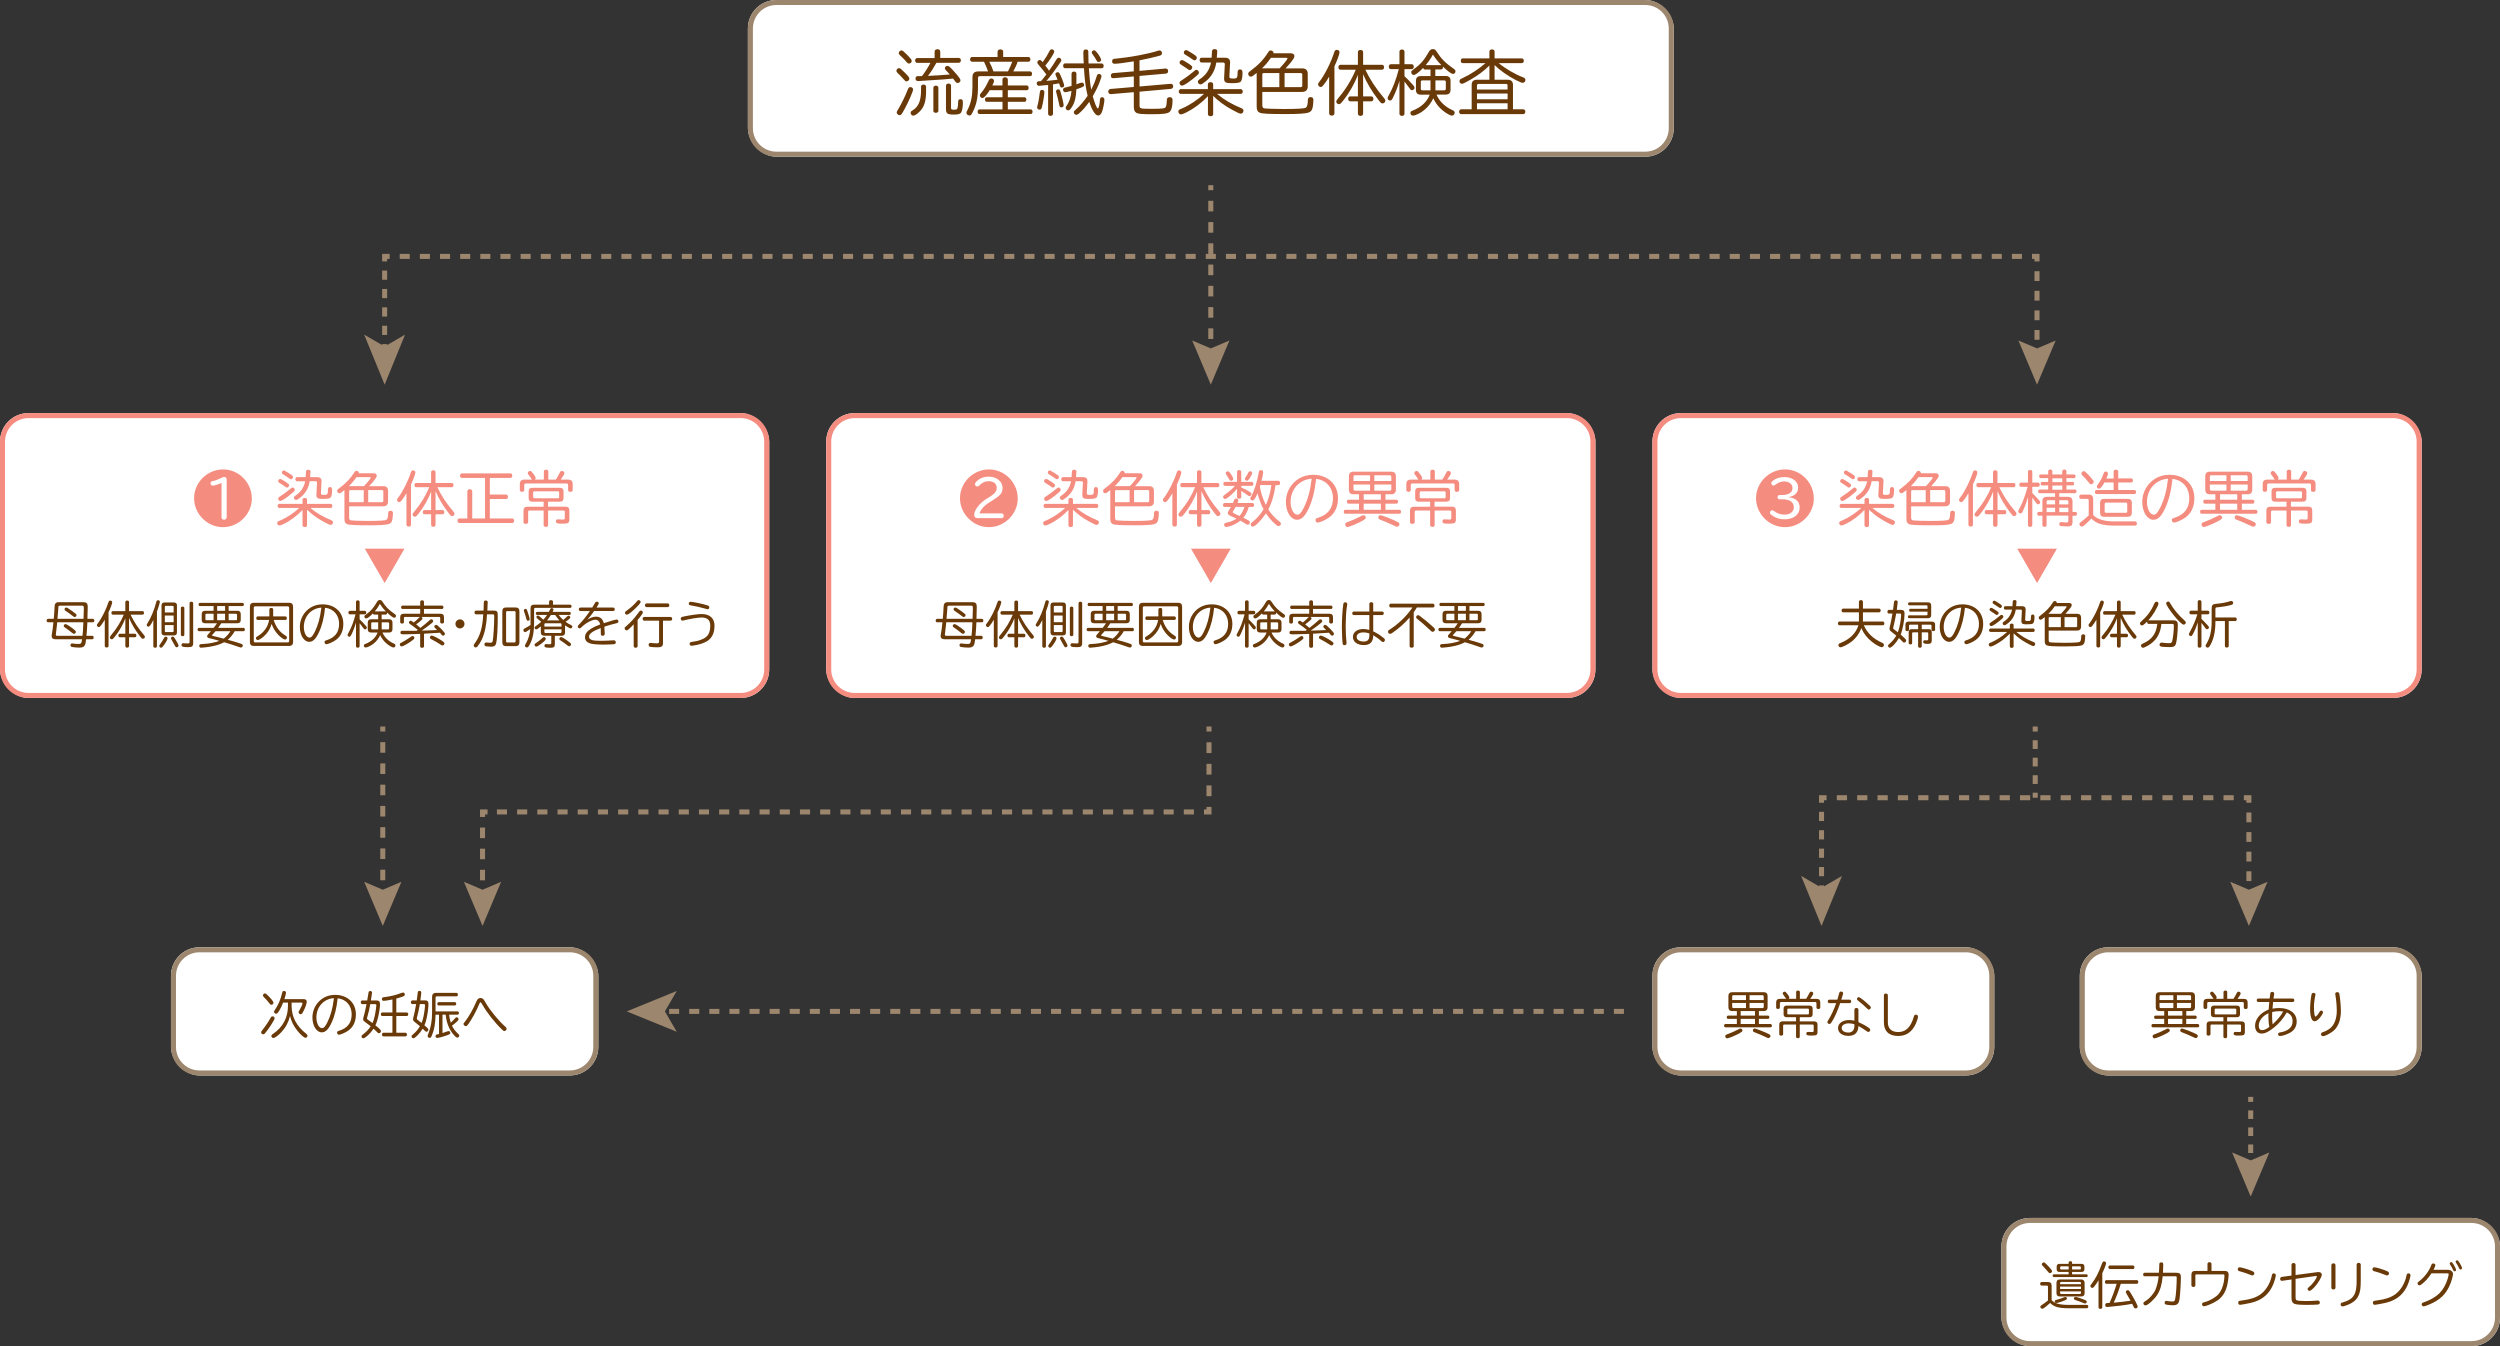 <?xml version="1.0" encoding="UTF-8"?><svg id="_レイヤー_2" xmlns="http://www.w3.org/2000/svg" viewBox="0 0 497.48 267.87"><rect x="0" y="0" width="497.48" height="267.87" fill="#333333" stroke="none"/><defs><style>.cls-1{fill:#fff;}.cls-2{fill:#f48c80;}.cls-3{fill:#693908;}.cls-4{fill:#9c866d;}</style></defs><g id="_レイヤー_1-2"><g><g><rect class="cls-1" x="148.82" width="184.25" height="31.18" rx="5.67" ry="5.67"/><path class="cls-4" d="M327.4,1c2.57,0,4.67,2.09,4.67,4.67V25.51c0,2.57-2.09,4.67-4.67,4.67H154.49c-2.57,0-4.67-2.09-4.67-4.67V5.67c0-2.57,2.09-4.67,4.67-4.67h172.91M327.4,0H154.49C151.37,0,148.82,2.55,148.82,5.67V25.51c0,3.12,2.55,5.67,5.67,5.67h172.91c3.12,0,5.67-2.55,5.67-5.67V5.67C333.07,2.55,330.52,0,327.4,0h0Z"/></g><path class="cls-3" d="M179.3,13.75c1.36,1.26,1.65,1.61,1.65,1.92,0,.27-.28,.52-.56,.52-.18,0-.25-.06-.46-.29-.57-.66-.9-.99-1.37-1.43-.13-.11-.18-.24-.18-.38,0-.27,.25-.53,.52-.53,.14,0,.27,.06,.41,.2Zm2.39,4.08c0,.36-.87,2.37-1.62,3.75-.7,1.27-.76,1.34-1.05,1.34s-.59-.28-.59-.55q0-.14,.27-.57c.7-1.16,1.48-2.77,1.95-4.01,.13-.34,.27-.46,.5-.46,.31,0,.55,.22,.55,.49Zm-1.92-7.62c.52,.46,1.09,1.04,1.5,1.53,.1,.13,.15,.27,.15,.41,0,.25-.25,.5-.53,.5-.15,0-.27-.06-.39-.2-.48-.56-.67-.76-1.4-1.44-.2-.18-.25-.29-.25-.46,0-.25,.27-.52,.53-.52,.14,0,.25,.06,.39,.18Zm4.52,7.79c0,2.07-.35,3.26-1.26,4.17-.49,.5-1.02,.85-1.29,.85-.28,0-.53-.28-.53-.57,0-.22,.04-.28,.5-.56,1.09-.71,1.57-1.91,1.57-3.92v-.74c0-.22,.22-.41,.5-.41s.5,.18,.5,.41v.77Zm1.7-7.76c0-.27,.24-.45,.56-.45s.55,.18,.55,.45v1.29h3.7c.24,0,.41,.21,.41,.48,0,.28-.17,.48-.41,.48h-4.46c-.53,.97-1.02,1.74-1.68,2.61,.92-.03,2.75-.15,4.34-.28-.24-.29-.57-.64-.77-.85-.17-.15-.21-.24-.21-.38,0-.25,.24-.49,.49-.49,.28,0,.53,.21,1.37,1.15,.88,.98,1.25,1.48,1.25,1.74,0,.27-.27,.52-.55,.52-.24,0-.32-.06-.59-.43-.14-.21-.21-.29-.34-.45-.81,.11-2.44,.22-5.86,.43-.29,.01-.8,.06-.95,.07h-.11c-.36,0-.55-.17-.55-.5,0-.27,.14-.45,.38-.48,.06-.01,.45-.01,.91-.01,.62-.8,1.22-1.75,1.68-2.63h-2.63c-.24,0-.42-.21-.42-.48s.18-.48,.42-.48h3.46v-1.29Zm.74,11.82c0,.22-.21,.39-.5,.39s-.5-.15-.5-.39v-4.61c0-.22,.22-.41,.5-.41s.5,.18,.5,.41v4.61Zm2.51-.62c0,.32,.11,.39,.63,.39,.46,0,.59-.07,.67-.35,.08-.25,.11-.66,.13-1.32,0-.27,.17-.42,.45-.42,.36,0,.49,.15,.49,.64,0,.99-.17,1.83-.42,2.1-.22,.22-.62,.32-1.33,.32-1.33,0-1.62-.2-1.62-1.09v-4.68c0-.22,.22-.41,.52-.41,.28,0,.49,.18,.49,.41v4.4Z"/><path class="cls-3" d="M198.53,10.22c0-.22,.22-.39,.53-.39s.56,.17,.56,.39v1.12h5.04c.21,0,.38,.2,.38,.48s-.15,.46-.38,.46h-2.16c-.15,.52-.56,1.4-.87,1.93h3.36c.22,0,.38,.2,.38,.48s-.15,.46-.38,.46h-9.99c-.28,0-.39,.13-.39,.41v1.68c0,2.23-.31,3.67-1.11,5.18-.24,.48-.34,.56-.6,.56-.31,0-.59-.25-.59-.53,0-.17,0-.18,.25-.64,.67-1.34,.94-2.66,.95-4.54v-1.91c-.01-.76,.38-1.15,1.15-1.15h1.96c-.2-.56-.56-1.43-.81-1.93h-2.38c-.24,0-.39-.2-.39-.46,0-.28,.15-.48,.39-.48h5.08v-1.12Zm.95,6.79v-1.18c0-.27,.21-.45,.52-.45s.55,.18,.55,.45v1.18h3.78c.21,0,.36,.2,.36,.48s-.15,.46-.36,.46h-3.78v1.4h3.33c.21,0,.36,.2,.36,.46s-.15,.45-.36,.45h-3.33v1.51h4.54c.22,0,.38,.18,.38,.46s-.15,.46-.38,.46h-10.17c-.24,0-.38-.18-.38-.46s.14-.46,.38-.46h4.57v-1.51h-3.11c-.22,0-.38-.18-.38-.45s.15-.46,.38-.46h3.11v-1.4h-2.55c-.64,1.04-1.13,1.55-1.47,1.55-.24,0-.48-.24-.48-.49,0-.17,.04-.27,.24-.5,.62-.74,1.04-1.44,1.54-2.54,.13-.24,.28-.36,.48-.36,.31,0,.55,.22,.55,.5,0,.17-.11,.48-.34,.9h2.03Zm-2.62-4.73c.32,.62,.62,1.29,.83,1.93h2.89c.32-.63,.62-1.29,.85-1.93h-4.57Z"/><path class="cls-3" d="M208.17,14.76c-.35-.48-.62-.81-1.57-1.95-.15-.18-.18-.25-.18-.38,0-.27,.22-.49,.48-.49,.21,0,.28,.06,.59,.43,.57-.8,1.06-1.61,1.37-2.24,.11-.21,.25-.32,.43-.32,.27,0,.5,.21,.5,.46,0,.31-.9,1.74-1.78,2.79,.06,.06,.17,.21,.21,.27,.17,.21,.34,.43,.53,.74,.49-.67,1.12-1.62,1.47-2.23,.17-.25,.29-.35,.49-.35,.25,0,.49,.24,.49,.49,0,.15-.03,.21-.31,.6-1.22,1.77-2.02,2.8-2.66,3.52,.7-.06,1.5-.14,2.23-.24-.04-.13-.17-.42-.36-.84-.07-.15-.08-.2-.08-.27,0-.2,.22-.38,.46-.38,.15,0,.28,.08,.38,.25,.32,.6,.9,2.1,.9,2.38,0,.25-.18,.42-.46,.42-.22,0-.31-.08-.43-.49-.06-.15-.08-.22-.11-.34-.31,.06-.62,.11-1.22,.2v5.86c0,.24-.2,.41-.48,.41-.29,0-.49-.17-.49-.41v-5.74l-.18,.03h-.24q-1.34,.14-1.39,.14c-.27,0-.46-.2-.46-.48,0-.24,.13-.39,.34-.43,.06-.01,.11-.01,.39-.01h.11c.31-.35,.42-.49,.9-1.11l.18-.24-.04-.06Zm-.35,3.6c0,.49-.27,2.17-.48,2.93-.11,.43-.21,.53-.48,.53s-.48-.2-.48-.45c0-.07,.01-.13,.07-.35,.2-.73,.38-1.79,.48-2.72,.03-.27,.17-.41,.41-.41,.31,0,.48,.17,.48,.46Zm3.22-.07c.29,.91,.62,2.34,.62,2.66,0,.24-.2,.42-.46,.42s-.36-.13-.43-.57c-.13-.67-.25-1.22-.6-2.48-.03-.07-.03-.11-.03-.15,0-.22,.2-.39,.46-.39,.24,0,.32,.1,.45,.52Zm5.63-4.72c.13,1.88,.29,3.39,.48,4.29,.49-1.01,.78-1.72,1.08-2.68,.11-.35,.22-.46,.46-.46,.29,0,.5,.2,.5,.45,0,.11-.03,.2-.24,.8-.36,1.04-.77,1.89-1.5,3.19,.41,1.46,.81,2.42,1.01,2.42,.17,0,.35-.71,.43-1.78,.03-.32,.17-.46,.43-.46,.25,0,.45,.21,.45,.49,0,.55-.27,1.88-.49,2.45-.18,.46-.45,.71-.74,.71-.57,0-1.25-1.04-1.78-2.73-.74,1.04-1.4,1.78-2.12,2.38-.18,.15-.32,.21-.46,.21-.27,0-.49-.24-.49-.5,0-.2,.06-.27,.41-.57,.69-.57,1.68-1.74,2.33-2.72-.38-1.53-.6-3.22-.73-5.49h-3.78c-.22,0-.36-.18-.36-.46,0-.29,.14-.49,.36-.49h3.74l-.06-1.02c-.03-.77-.03-.78-.03-1.05,0-.53,.13-.71,.49-.71h.06c.38,.03,.48,.2,.45,.77,0,.67,.01,1.13,.04,2.02h2.63c.22,0,.38,.21,.38,.49s-.15,.46-.38,.46h-2.58Zm-2.33,3.15c.28-.08,.43-.14,.5-.17,.29-.1,.36-.11,.46-.11,.24,0,.43,.21,.43,.48,0,.29-.15,.38-1.54,.85-.06,1.55-.31,2.58-.83,3.43-.34,.55-.55,.76-.8,.76-.27,0-.49-.22-.49-.49,0-.17,.01-.21,.27-.56,.49-.73,.8-1.74,.87-2.83-.5,.14-1.06,.27-1.21,.27-.28,0-.46-.21-.46-.5,0-.18,.1-.32,.27-.39t.34-.08c.27-.07,.7-.18,1.08-.29v-2.44c0-.24,.2-.41,.48-.41s.49,.17,.49,.41v2.13l.14-.04Zm3.94-6.29c.45,.57,.84,1.25,.84,1.46,0,.24-.24,.45-.49,.45-.21,0-.29-.07-.46-.36-.24-.43-.35-.62-.81-1.26-.08-.11-.11-.17-.11-.28,0-.22,.22-.43,.46-.43,.18,0,.31,.1,.57,.43Z"/><path class="cls-3" d="M226.75,14.1l5.16-.46h.06c.27-.01,.48,.2,.48,.48,0,.32-.15,.5-.45,.53l-5.24,.46v2.1l6.14-.53h.06c.31,0,.5,.2,.5,.49s-.18,.49-.48,.52l-6.22,.55v2.72c0,.66,.11,.69,2.44,.69s2.66-.06,2.82-.45c.1-.25,.17-.83,.18-1.39,0-.28,.24-.48,.57-.48,.21,0,.41,.1,.49,.27,.06,.1,.07,.14,.07,.39,0,1.15-.21,1.96-.59,2.28-.42,.35-1.3,.46-3.5,.46s-2.8-.07-3.17-.32c-.32-.21-.45-.57-.45-1.23v-2.84l-4.51,.39c-.34,.03-.57-.17-.57-.48s.17-.52,.46-.55l4.62-.39v-2.1l-4.01,.35h-.07c-.28,.04-.49-.17-.49-.48s.15-.5,.46-.53l4.1-.35v-1.99c-1.93,.31-3.24,.48-3.82,.48-.31,0-.49-.17-.49-.46,0-.25,.1-.43,.29-.49,.08-.04,.11-.04,.48-.07,2.93-.28,6.49-.95,8.45-1.6,.08-.03,.15-.04,.22-.04,.27,0,.49,.25,.49,.55,0,.24-.14,.41-.42,.49-.85,.25-2.77,.69-4.06,.94v2.1Z"/><path class="cls-3" d="M241.42,22.72c0,.24-.22,.41-.52,.41s-.53-.17-.53-.41v-3.6l-.11,.13c-1.15,1.22-2.66,2.35-4.15,3.1-.56,.28-.91,.41-1.11,.41-.28,0-.52-.25-.52-.56,0-.17,.08-.32,.25-.42t.5-.21c1.47-.63,3.12-1.72,4.37-2.89h-4.62c-.24,0-.41-.2-.41-.46,0-.28,.18-.49,.41-.49h5.38v-.97c0-.24,.21-.41,.53-.41s.52,.17,.52,.41v.97h5.48c.22,0,.41,.21,.41,.49s-.17,.46-.41,.46h-4.71c1.37,1.15,2.88,2.04,4.78,2.82,.34,.13,.48,.28,.48,.52,0,.35-.22,.6-.55,.6-.22,0-.74-.24-1.82-.84-1.43-.78-2.58-1.64-3.66-2.7v3.66Zm-4.8-9.99c.57,.39,.64,.46,.63,.69-.01,.27-.25,.52-.49,.52-.14,0-.18-.01-.42-.2-.41-.29-.77-.53-1.37-.91-.17-.1-.25-.24-.25-.39,0-.25,.24-.49,.48-.49,.18,0,.62,.24,1.43,.78Zm1.95,1.72c0,.18-.07,.28-.36,.55-1.34,1.18-2.62,2.04-3,2.04-.27,0-.49-.24-.49-.52,0-.24,.06-.31,.48-.57,.77-.49,1.72-1.2,2.31-1.71,.31-.28,.41-.34,.57-.34,.25,0,.49,.27,.49,.55Zm-2.23-4.38c.55,.31,1.21,.73,1.58,1.01,.15,.13,.24,.27,.24,.41,0,.27-.22,.52-.45,.52-.11,0-.21-.04-.32-.13-.42-.31-1-.69-1.51-.99-.24-.13-.31-.24-.31-.42,0-.28,.21-.5,.45-.5,.1,0,.2,.03,.32,.11Zm5.69,2.38c-.24,1.54-.91,2.75-2.03,3.68-.56,.46-.9,.67-1.11,.67-.27,0-.52-.25-.52-.52,0-.17,.08-.31,.28-.45,1.29-.84,2.03-1.91,2.34-3.39h-1.88c-.24,0-.39-.2-.39-.49s.15-.46,.39-.46h1.99l.08-1.3c.01-.25,.22-.42,.53-.42s.53,.18,.52,.42l-.1,1.3h1.68c.66,.01,.98,.32,.97,.94l-.14,2.75v.07c0,.31,.14,.38,.8,.38,.74,0,.83-.13,.84-1.3,0-.34,.17-.52,.48-.52,.34,0,.49,.21,.49,.67,0,.95-.15,1.6-.42,1.82-.25,.18-.71,.25-1.88,.25-1.05,0-1.36-.21-1.36-.9v-.11l.14-2.76c0-.22-.11-.32-.34-.34h-1.37Z"/><path class="cls-3" d="M259.12,13.61c.73,0,1.11,.38,1.11,1.08v2.51c0,.7-.39,1.09-1.11,1.09h-7.93v2.63c0,.39,.11,.57,.39,.64,.28,.06,2.26,.13,3.89,.13,2.66,0,4.12-.08,4.38-.27,.27-.17,.39-.69,.41-1.6,0-.32,.2-.5,.57-.5,.32,0,.53,.21,.53,.53,0,.45-.08,1.29-.17,1.6-.14,.56-.38,.83-.9,.98-.58,.18-2.07,.27-4.4,.27-3.31,0-4.75-.07-5.2-.27-.43-.18-.62-.53-.62-1.23v-6.68c-.66,.55-.97,.74-1.16,.74-.28,0-.52-.25-.52-.56,0-.22,.07-.32,.39-.55,1.7-1.27,2.66-2.28,3.63-3.82,.11-.2,.25-.29,.45-.29,.29,0,.56,.22,.56,.46,0,.03,0,.04-.01,.1h3.4c.48,0,.77,.21,.77,.55,0,.18-.07,.36-.21,.57-.36,.55-.98,1.3-1.55,1.89h3.28Zm-4.5,0c.81-.84,1.58-1.81,1.58-1.98,0-.08-.08-.13-.25-.13h-3.05c-.59,.85-1.08,1.43-1.78,2.1h3.5Zm-.04,3.73v-2.8h-3.1c-.22,.01-.29,.08-.29,.32v2.48h3.39Zm1.04,0h3.21c.2,0,.31-.11,.31-.32v-2.16c0-.22-.1-.32-.31-.32h-3.21v2.8Z"/><path class="cls-3" d="M265.54,22.56c0,.27-.21,.45-.52,.45s-.53-.18-.53-.45v-7.31c-.43,.76-.7,1.13-1.11,1.65-.27,.34-.36,.41-.57,.41-.27,0-.52-.25-.52-.52,0-.17,.03-.22,.28-.55,1.05-1.36,2.31-3.88,2.94-5.86,.11-.34,.25-.46,.5-.46,.31,0,.55,.21,.55,.48,0,.34-.52,1.77-1.02,2.79v9.37Zm6.14-8.71c.94,1.99,2.12,3.77,3.77,5.72,.15,.17,.22,.32,.22,.49,0,.27-.27,.52-.56,.52-.24,0-.32-.07-.76-.63-1.36-1.74-2.35-3.4-3.1-5.18v4.41h1.64c.24,0,.41,.21,.41,.49s-.17,.49-.41,.49h-1.64v2.44c0,.28-.21,.46-.52,.46s-.52-.18-.52-.46v-2.44h-1.54c-.24,0-.39-.2-.39-.49s.15-.49,.39-.49h1.54v-4.3c-.59,1.64-1.68,3.56-2.83,5.02-.62,.76-.69,.83-.95,.83-.28,0-.53-.24-.53-.52q0-.22,.48-.78c1.39-1.62,2.62-3.63,3.4-5.56h-3.04c-.24,0-.41-.2-.41-.49s.17-.49,.41-.49h3.47v-2.52c0-.27,.21-.43,.52-.43s.52,.17,.52,.43v2.52h3.77c.25,0,.39,.18,.39,.49s-.14,.49-.39,.49h-3.35Z"/><path class="cls-3" d="M278.48,16.08c-.36,1.26-.84,2.48-1.32,3.4-.22,.43-.31,.52-.55,.52-.27,0-.49-.22-.49-.48q0-.15,.31-.7c.7-1.22,1.42-3.07,1.92-5.06h-1.58c-.25,0-.41-.2-.41-.49s.17-.49,.41-.49h1.71v-2.52c0-.24,.21-.41,.5-.41s.5,.17,.5,.41v2.52h1.44c.24,0,.41,.2,.41,.49s-.15,.49-.41,.49h-1.44v1.4c.56,.52,1.12,1.09,1.79,1.86,.15,.18,.21,.29,.21,.45,0,.24-.24,.48-.48,.48-.2,0-.28-.06-.53-.41-.45-.63-.66-.91-.99-1.32v6.42c0,.25-.21,.42-.5,.42s-.5-.17-.5-.42v-6.57Zm7.38,2.76c.55,1.32,1.72,2.45,3.18,3.08,.29,.11,.43,.28,.43,.5,0,.32-.24,.59-.53,.59-.34,0-1.18-.46-1.88-1.05-.76-.62-1.4-1.44-1.85-2.4-.34,.8-1.01,1.69-1.75,2.3-.74,.62-1.81,1.15-2.28,1.15-.29,0-.52-.22-.52-.53,0-.15,.07-.29,.2-.36q.06-.03,.29-.13c1.69-.67,2.83-1.75,3.35-3.15h-1.76c-.67,0-.98-.32-.98-.98v-1.74c0-.66,.31-.98,.98-.98h1.92v-1.3h-1.06c-.22,0-.36-.13-.39-.34-.92,.95-1.54,1.41-1.88,1.41-.28,0-.5-.24-.5-.52,0-.22,.06-.31,.39-.53,1.49-1.09,2.13-1.83,3.15-3.6,.21-.35,.43-.49,.76-.49,.36,0,.52,.11,.78,.55,.9,1.4,1.78,2.27,3.4,3.39,.22,.14,.32,.29,.32,.5,0,.27-.22,.5-.48,.5-.32,0-.97-.46-2.02-1.46,.01,.07,.01,.1,.01,.14,0,.27-.15,.43-.41,.43h-1.11v1.3h2.06c.66,0,.97,.32,.97,.98v1.74c0,.66-.32,.98-.97,.98h-1.83Zm-1.2-2.84h-1.64c-.18,0-.29,.11-.29,.29v1.39c0,.2,.1,.29,.29,.29h1.64v-1.98Zm2.16-3.04c-.59-.57-1.23-1.4-1.68-2.1-.39,.73-.9,1.48-1.44,2.1h3.12Zm.57,5.01c.2,0,.32-.11,.32-.29v-1.39c0-.17-.13-.29-.32-.29h-1.75v1.98h1.75Z"/><path class="cls-3" d="M297.41,15.87h2.62c.67,0,1.04,.35,1.04,1.01v4.87h2.04c.24,0,.42,.21,.42,.48s-.18,.48-.42,.48h-12.35c-.24,0-.41-.21-.41-.48s.18-.48,.41-.48h2.09v-4.87c0-.66,.35-1.01,1.04-1.01h2.49v-2.83c-.97,.98-2.16,1.88-3.66,2.76-1.09,.63-1.61,.88-1.81,.88-.25,0-.49-.25-.49-.53,0-.15,.08-.31,.21-.41,.07-.04,.1-.06,.55-.27,1.43-.66,3.15-1.79,4.43-2.91h-4.54c-.24,0-.38-.17-.38-.46s.14-.48,.38-.48h5.31v-1.4c0-.22,.22-.39,.53-.39,.28,0,.5,.17,.5,.39v1.4h5.41c.24,0,.41,.2,.41,.48s-.17,.46-.41,.46h-4.59c1.21,1.02,3.29,2.26,4.86,2.83,.32,.11,.46,.28,.46,.53,0,.31-.24,.56-.55,.56-.2,0-.55-.14-1.36-.55-1.58-.81-3.18-1.93-4.23-2.98v2.91Zm2.59,1.15c0-.22-.11-.32-.34-.32h-5.42c-.22,0-.34,.11-.34,.32v.8h6.09v-.8Zm0,1.6h-6.09v1.13h6.09v-1.13Zm0,1.93h-6.09v1.2h6.09v-1.2Z"/></g><g><g><rect class="cls-1" x="34.02" y="188.5" width="85.04" height="25.51" rx="5.67" ry="5.67"/><path class="cls-4" d="M113.39,189.5c2.57,0,4.67,2.09,4.67,4.67v14.17c0,2.57-2.09,4.67-4.67,4.67H39.69c-2.57,0-4.67-2.09-4.67-4.67v-14.17c0-2.57,2.09-4.67,4.67-4.67H113.39m0-1H39.69c-3.12,0-5.67,2.55-5.67,5.67v14.17c0,3.12,2.55,5.67,5.67,5.67H113.39c3.12,0,5.67-2.55,5.67-5.67v-14.17c0-3.12-2.55-5.67-5.67-5.67h0Z"/></g><path class="cls-3" d="M54.65,202.62c0,.17-.28,.68-.77,1.44-.35,.53-.81,1.16-1.16,1.58-.1,.12-.21,.18-.34,.18-.21,0-.42-.19-.42-.4,0-.12,.01-.15,.23-.42,.6-.75,1.25-1.72,1.65-2.45,.12-.23,.23-.31,.39-.31,.22,0,.42,.18,.42,.38Zm-1.54-4.72c.88,.85,1.31,1.4,1.31,1.64,0,.2-.2,.4-.4,.4-.16,0-.22-.04-.41-.29-.42-.52-.79-.95-1.11-1.24-.12-.13-.17-.21-.17-.33,0-.21,.19-.4,.39-.4,.12,0,.21,.05,.39,.22Zm4.92,2.33c.04,2.21,.96,3.93,2.94,5.51,.16,.13,.22,.23,.22,.37,0,.21-.2,.4-.41,.4-.27,0-.97-.61-1.6-1.4-.76-.95-1.2-1.82-1.47-2.94-.29,1.22-.83,2.25-1.69,3.19-.63,.68-1.32,1.19-1.63,1.19-.21,0-.39-.18-.39-.39,0-.11,.06-.23,.16-.31t.2-.14c1.93-1.31,2.95-3.24,2.94-5.55v-.65h-.96c-.22,.57-.52,1.2-.77,1.6-.29,.48-.43,.61-.65,.61-.19,0-.39-.19-.39-.38,0-.11,.03-.17,.16-.37,.67-.96,1.14-2.05,1.47-3.44,.06-.24,.17-.34,.36-.34,.23,0,.39,.15,.39,.36,0,.18-.15,.78-.32,1.27h3.81c.43,0,.64,.17,.64,.52,0,.4-.35,1.35-.78,2.11-.17,.3-.25,.37-.44,.37-.21,0-.4-.17-.4-.37,0-.11,.02-.17,.13-.35,.36-.61,.64-1.23,.64-1.43,0-.11-.07-.16-.21-.16h-1.95v.72Z"/><path class="cls-3" d="M67.19,198.65c-.2,1.94-.61,3.59-1.22,4.88-.61,1.32-1.2,1.9-1.93,1.9-1.05,0-1.87-1.3-1.87-2.97,0-1.58,.81-3.03,2.14-3.85,.68-.42,1.49-.64,2.37-.64,2.46,0,4.14,1.58,4.14,3.88,0,1.4-.49,2.48-1.47,3.2-.53,.39-1.55,.85-1.9,.85-.21,0-.37-.18-.37-.42,0-.2,.07-.27,.37-.36,1.7-.52,2.53-1.59,2.53-3.27s-1.04-2.98-2.72-3.19h-.07Zm-.75-.03c-2.04,.15-3.48,1.75-3.48,3.87,0,1.15,.51,2.1,1.13,2.1,.35,0,.62-.3,1.04-1.13,.66-1.33,1.08-2.83,1.29-4.64l.02-.2Z"/><path class="cls-3" d="M74.9,199.08c.51,0,.72,.22,.72,.74,0,.79-.27,2.35-.58,3.33-.11,.36-.18,.54-.34,.88,.86,.69,1.11,.95,1.11,1.17s-.19,.4-.4,.4c-.15,0-.17,0-.44-.29-.25-.25-.41-.4-.64-.61-.58,.91-1.66,1.92-2.04,1.92-.18,0-.35-.18-.35-.38,0-.17,.03-.21,.34-.44,.6-.45,1.13-1.02,1.49-1.58-.29-.23-.8-.62-1.09-.83-.32-.22-.42-.37-.42-.61,0-.12,.02-.2,.08-.41,.25-.87,.3-1.1,.6-2.56h-.86c-.17,0-.29-.15-.29-.36s.12-.37,.29-.37h.99c.08-.39,.2-1.16,.25-1.5,.04-.27,.13-.38,.34-.38s.38,.14,.38,.33q0,.11-.24,1.55h1.1Zm-1.22,.73c-.13,.8-.37,1.86-.6,2.59-.04,.1-.05,.18-.05,.23,0,.15,.02,.17,.37,.42,.09,.06,.56,.4,.72,.53,.11-.24,.2-.47,.28-.75,.15-.51,.29-1.18,.38-1.83,.04-.34,.11-.9,.11-.96,0-.16-.09-.23-.27-.23h-.94Zm5.18,1.66h2.07c.18,0,.31,.15,.31,.36s-.13,.35-.31,.35h-2.07v3.32h1.82c.17,0,.3,.16,.3,.37s-.12,.36-.3,.36h-4.37c-.18,0-.3-.15-.3-.36s.12-.37,.3-.37h1.78v-3.32h-2.01c-.17,0-.3-.15-.3-.35s.13-.36,.3-.36h2.01v-2.58c-.84,.17-1.49,.27-1.74,.27-.22,0-.36-.14-.36-.37,0-.15,.07-.26,.2-.32,.06-.02,.09-.03,.28-.05,1.26-.15,2.31-.41,3.44-.84,.14-.06,.21-.08,.28-.08,.2,0,.37,.17,.37,.39,0,.3-.26,.43-1.7,.82v2.76Z"/><path class="cls-3" d="M84.57,199.07c.51,0,.69,.2,.69,.75,0,.87-.23,2.4-.51,3.39-.09,.32-.14,.46-.3,.81l.05,.04c.61,.51,.74,.66,.74,.85,0,.2-.18,.39-.37,.39-.15,0-.18-.02-.42-.26l-.34-.34c-.56,.94-1.51,1.91-1.87,1.91-.17,0-.34-.18-.34-.37,0-.16,.03-.2,.31-.43,.53-.44,1.01-1.01,1.35-1.6-.33-.29-.61-.51-.93-.76-.34-.25-.44-.4-.44-.65,0-.09,.02-.18,.07-.37,.2-.74,.37-1.54,.55-2.63h-.76c-.17,0-.29-.16-.29-.36s.13-.37,.29-.37h.88v-.07s.02-.07,.02-.07c0-.03,.09-.73,.17-1.37,.04-.28,.13-.39,.34-.39s.37,.15,.37,.35c0,.1-.02,.26-.04,.44,0,.08-.04,.27-.07,.55,0,.08-.04,.31-.07,.56h.92Zm-1.02,.73c-.17,1-.38,1.97-.57,2.64-.02,.1-.04,.19-.04,.23,0,.14,.02,.16,.33,.41l.24,.19,.37,.29c.12-.26,.22-.56,.31-.92,.19-.76,.38-2.07,.38-2.61,0-.16-.08-.23-.27-.23h-.75Zm3.12,2.11c-.04,1.76-.24,2.95-.69,4.04-.21,.51-.27,.58-.47,.58-.23,0-.42-.17-.42-.37,0-.09,0-.1,.15-.46,.51-1.29,.74-2.61,.74-4.26v-3.07c0-.53,.26-.8,.79-.8h4.06c.17,0,.29,.15,.29,.36s-.12,.34-.29,.34h-3.9c-.17,0-.26,.09-.26,.26v2.73h4.37c.17,0,.28,.14,.28,.34s-.11,.31-.28,.31h-1.68c.07,.59,.18,1.13,.34,1.6,.32-.29,.67-.64,.89-.91,.09-.11,.2-.17,.3-.17,.17,0,.36,.2,.36,.38,0,.13-.05,.22-.21,.37-.42,.4-.71,.64-1.1,.93,.29,.61,.7,1.14,1.27,1.66,.13,.11,.18,.2,.18,.32,0,.2-.18,.39-.37,.39-.11,0-.22-.05-.34-.16-1.12-1.01-1.81-2.54-2-4.41h-.63v3.66c.62-.2,.74-.24,1.02-.35,.09-.04,.15-.05,.22-.05,.16,0,.31,.18,.31,.38s-.12,.28-.76,.51c-.6,.22-1.6,.48-1.83,.48-.21,0-.35-.15-.35-.37,0-.11,.06-.21,.15-.27,.05-.03,.06-.03,.29-.08,.09-.02,.15-.04,.26-.06v-3.85h-.69Zm3.83-2.49c.17,0,.29,.14,.29,.33s-.12,.33-.29,.33h-3.2c-.17,0-.28-.13-.28-.33s.11-.33,.28-.33h3.2Z"/><path class="cls-3" d="M96.25,198.9q.12,.15,.43,.71c.92,1.56,2.58,3.56,3.9,4.72,.16,.13,.23,.25,.23,.39,0,.22-.23,.45-.44,.45-.14,0-.18-.03-.46-.29-1.44-1.36-3.08-3.45-3.96-5.03-.16-.29-.24-.39-.33-.39-.1,0-.16,.1-.3,.44-.46,1.16-1.43,2.92-2.12,3.88-.27,.36-.33,.41-.5,.41-.23,0-.46-.2-.46-.41,0-.14,0-.15,.3-.5,.74-.93,1.7-2.62,2.24-3.96,.2-.5,.46-.73,.83-.73,.23,0,.46,.11,.64,.31Z"/></g><g><g><rect class="cls-1" x="328.82" y="188.5" width="68.03" height="25.51" rx="5.67" ry="5.67"/><path class="cls-4" d="M391.18,189.5c2.57,0,4.67,2.09,4.67,4.67v14.17c0,2.57-2.09,4.67-4.67,4.67h-56.69c-2.57,0-4.67-2.09-4.67-4.67v-14.17c0-2.57,2.09-4.67,4.67-4.67h56.69m0-1h-56.69c-3.12,0-5.67,2.55-5.67,5.67v14.17c0,3.12,2.55,5.67,5.67,5.67h56.69c3.12,0,5.67-2.55,5.67-5.67v-14.17c0-3.12-2.55-5.67-5.67-5.67h0Z"/></g><path class="cls-3" d="M350,202.1h1.83c.15,0,.26,.13,.26,.32s-.11,.33-.26,.33h-1.83v1.02h2.32c.15,0,.27,.15,.27,.34s-.11,.32-.27,.32h-8.97c-.16,0-.27-.13-.27-.32,0-.2,.11-.34,.27-.34h2.27v-1.02h-1.75c-.15,0-.26-.14-.26-.34,0-.18,.11-.31,.26-.31h1.75v-.9h-.92c-.5,0-.76-.26-.76-.77v-2.23c0-.5,.26-.76,.76-.76h6.27c.5,0,.77,.26,.77,.76v2.23c0,.5-.27,.77-.77,.77h-.96v.9Zm-3.27,2.96c0,.18-.09,.26-.51,.51-.79,.45-2.25,1.06-2.54,1.06-.18,0-.37-.21-.37-.43,0-.13,.09-.26,.22-.32t.26-.1c.53-.18,1.52-.62,2.13-.94,.28-.15,.3-.16,.43-.16,.21,0,.38,.17,.38,.38Zm.71-6.06v-.96h-2.5c-.18,0-.25,.08-.25,.26v.7h2.75Zm-2.75,.58v.75c0,.18,.09,.27,.28,.27h2.47v-1.02h-2.75Zm1.69,1.62v.9h2.85v-.9h-2.85Zm0,1.55v1.02h2.85v-1.02h-2.85Zm1.77-3.75h2.82v-.69c0-.17-.1-.27-.27-.27h-2.55v.96Zm0,1.6h2.55c.17,0,.27-.09,.27-.26v-.76h-2.82v1.02Zm2.27,4.49c.7,.27,1.39,.57,1.66,.73,.15,.08,.23,.2,.23,.34,0,.22-.19,.41-.41,.41-.1,0-.12-.01-.4-.14-.97-.46-1.68-.76-2.42-1.04-.18-.06-.27-.18-.27-.34,0-.21,.15-.38,.35-.38,.12,0,.36,.08,1.26,.42Z"/><path class="cls-3" d="M361.47,198.76c.5,0,.75,.25,.75,.74v1c0,.17-.17,.29-.39,.29s-.37-.12-.37-.29v-.85c0-.17-.1-.26-.26-.26h-6.76c-.16,0-.26,.1-.26,.26v.84c0,.17-.16,.29-.37,.29s-.37-.12-.37-.29v-.99c0-.49,.25-.74,.73-.74h1.28s-.07-.07-.12-.16c-.16-.26-.3-.45-.48-.68-.07-.09-.1-.15-.1-.24,0-.18,.18-.35,.38-.35,.16,0,.23,.06,.56,.48,.25,.32,.37,.54,.37,.69,0,.1-.05,.2-.14,.26h1.5v-1.35c0-.18,.15-.3,.38-.3,.21,0,.36,.12,.36,.3v1.35h1.24c.24-.37,.5-.82,.65-1.15,.11-.21,.19-.28,.36-.28,.23,0,.42,.16,.42,.37,0,.16-.18,.47-.61,1.06h1.25Zm-3.33,4.49h2.88c.43,0,.65,.21,.65,.64v1.43c0,.64-.18,.75-1.22,.75-.84,0-1.01-.07-1.01-.42,0-.19,.12-.31,.32-.31t.13,0c.13,.02,.48,.03,.7,.03,.24,0,.32-.07,.32-.28v-.98c0-.16-.07-.23-.22-.23h-2.55v2.43c0,.17-.15,.29-.36,.29-.23,0-.38-.12-.38-.29v-2.43h-2.37c-.13,0-.2,.08-.2,.23v1.68c0,.17-.16,.3-.39,.3s-.38-.12-.38-.3v-1.91c0-.42,.22-.64,.65-.64h2.69v-.83h-1.89c-.39,0-.59-.2-.59-.58v-1.13c0-.38,.2-.59,.59-.59h4.61c.38,0,.58,.2,.58,.59v1.13c0,.38-.2,.58-.58,.58h-1.98v.83Zm-2.48-1.59c0,.14,.06,.2,.21,.2h3.89c.14,0,.2-.06,.2-.2v-.74c0-.14-.07-.21-.2-.21h-3.89c-.15,0-.21,.06-.21,.21v.74Z"/><path class="cls-3" d="M364.02,199.62c-.18,0-.31-.15-.31-.35s.13-.35,.31-.35h1.6c.15-.52,.25-.85,.35-1.24,.06-.27,.17-.37,.37-.37,.24,0,.43,.14,.43,.34,0,.08-.03,.18-.33,1.16l-.03,.11h1.65c.17,0,.31,.15,.31,.35s-.13,.35-.31,.35h-1.88c-.54,1.58-1.03,2.69-1.58,3.58-.29,.48-.38,.56-.58,.56s-.39-.18-.39-.37q0-.12,.22-.45c.53-.84,1.08-2.02,1.54-3.32h-1.37Zm4.99,1.3c0-.2,.16-.34,.4-.34s.4,.14,.4,.34v2.47c.78,.34,1.43,.7,2.09,1.16,.18,.12,.26,.24,.26,.38,0,.22-.18,.42-.38,.42-.11,0-.15-.02-.37-.18-.56-.4-.99-.67-1.6-1-.03,1.28-.71,1.96-1.97,1.96s-2.09-.61-2.09-1.55,.89-1.6,2.24-1.6c.32,0,.66,.04,1.02,.13v-2.19Zm0,2.9c-.42-.13-.72-.18-1.1-.18-.86,0-1.43,.36-1.43,.92s.54,.91,1.35,.91c.73,0,1.18-.49,1.18-1.29v-.36Zm1.24-5.21c.54,.36,1.18,.91,1.85,1.55,.13,.12,.18,.22,.18,.34,0,.2-.2,.39-.4,.39-.14,0-.17-.02-.38-.24-.4-.41-1.2-1.11-1.83-1.59-.1-.07-.15-.17-.15-.27,0-.19,.15-.36,.32-.36,.12,0,.21,.04,.41,.18Z"/><path class="cls-3" d="M375.67,203.43c0,1.26,.73,1.94,2.08,1.94,1.5,0,2.5-.99,3.09-3.08,.08-.28,.19-.38,.4-.38,.25,0,.43,.17,.43,.41,0,.21-.2,.85-.4,1.32-.75,1.69-1.91,2.51-3.55,2.51-1.84,0-2.84-.96-2.84-2.72v-5.38c0-.2,.17-.35,.39-.35,.23,0,.4,.15,.4,.35v5.38Z"/></g><g><g><rect class="cls-1" x="413.86" y="188.5" width="68.03" height="25.51" rx="5.67" ry="5.67"/><path class="cls-4" d="M476.22,189.5c2.57,0,4.67,2.09,4.67,4.67v14.17c0,2.57-2.09,4.67-4.67,4.67h-56.69c-2.57,0-4.67-2.09-4.67-4.67v-14.17c0-2.57,2.09-4.67,4.67-4.67h56.69m0-1h-56.69c-3.12,0-5.67,2.55-5.67,5.67v14.17c0,3.12,2.55,5.67,5.67,5.67h56.69c3.12,0,5.67-2.55,5.67-5.67v-14.17c0-3.12-2.55-5.67-5.67-5.67h0Z"/></g><path class="cls-3" d="M435.04,202.1h1.83c.15,0,.26,.13,.26,.32s-.11,.33-.26,.33h-1.83v1.02h2.32c.15,0,.27,.15,.27,.34s-.11,.32-.27,.32h-8.97c-.16,0-.27-.13-.27-.32,0-.2,.11-.34,.27-.34h2.27v-1.02h-1.75c-.15,0-.26-.14-.26-.34,0-.18,.11-.31,.26-.31h1.75v-.9h-.92c-.5,0-.76-.26-.76-.77v-2.23c0-.5,.26-.76,.76-.76h6.27c.5,0,.77,.26,.77,.76v2.23c0,.5-.27,.77-.77,.77h-.96v.9Zm-3.27,2.96c0,.18-.09,.26-.51,.51-.79,.45-2.25,1.06-2.54,1.06-.18,0-.37-.21-.37-.43,0-.13,.09-.26,.22-.32t.26-.1c.53-.18,1.52-.62,2.13-.94,.28-.15,.3-.16,.43-.16,.21,0,.38,.17,.38,.38Zm.71-6.06v-.96h-2.5c-.18,0-.25,.08-.25,.26v.7h2.75Zm-2.75,.58v.75c0,.18,.09,.27,.28,.27h2.47v-1.02h-2.75Zm1.69,1.62v.9h2.85v-.9h-2.85Zm0,1.55v1.02h2.85v-1.02h-2.85Zm1.77-3.75h2.82v-.69c0-.17-.1-.27-.27-.27h-2.55v.96Zm0,1.6h2.55c.17,0,.27-.09,.27-.26v-.76h-2.82v1.02Zm2.27,4.49c.7,.27,1.39,.57,1.66,.73,.15,.08,.23,.2,.23,.34,0,.22-.19,.41-.41,.41-.1,0-.12-.01-.4-.14-.97-.46-1.68-.76-2.42-1.04-.18-.06-.27-.18-.27-.34,0-.21,.15-.38,.35-.38,.12,0,.36,.08,1.26,.42Z"/><path class="cls-3" d="M446.51,198.76c.5,0,.75,.25,.75,.74v1c0,.17-.17,.29-.39,.29s-.37-.12-.37-.29v-.85c0-.17-.1-.26-.26-.26h-6.76c-.16,0-.26,.1-.26,.26v.84c0,.17-.16,.29-.37,.29s-.37-.12-.37-.29v-.99c0-.49,.25-.74,.73-.74h1.28s-.07-.07-.12-.16c-.16-.26-.3-.45-.48-.68-.07-.09-.1-.15-.1-.24,0-.18,.18-.35,.38-.35,.16,0,.23,.06,.56,.48,.25,.32,.37,.54,.37,.69,0,.1-.05,.2-.14,.26h1.5v-1.35c0-.18,.15-.3,.38-.3,.21,0,.36,.12,.36,.3v1.35h1.24c.24-.37,.5-.82,.65-1.15,.11-.21,.19-.28,.36-.28,.23,0,.42,.16,.42,.37,0,.16-.18,.47-.61,1.06h1.25Zm-3.33,4.49h2.88c.43,0,.65,.21,.65,.64v1.43c0,.64-.18,.75-1.22,.75-.84,0-1.01-.07-1.01-.42,0-.19,.12-.31,.32-.31t.13,0c.13,.02,.48,.03,.7,.03,.24,0,.32-.07,.32-.28v-.98c0-.16-.07-.23-.22-.23h-2.55v2.43c0,.17-.15,.29-.36,.29-.23,0-.38-.12-.38-.29v-2.43h-2.37c-.13,0-.2,.08-.2,.23v1.68c0,.17-.16,.3-.39,.3s-.38-.12-.38-.3v-1.91c0-.42,.22-.64,.65-.64h2.69v-.83h-1.89c-.39,0-.59-.2-.59-.58v-1.13c0-.38,.2-.59,.59-.59h4.61c.38,0,.58,.2,.58,.59v1.13c0,.38-.2,.58-.58,.58h-1.98v.83Zm-2.48-1.59c0,.14,.06,.2,.21,.2h3.89c.14,0,.2-.06,.2-.2v-.74c0-.14-.07-.21-.2-.21h-3.89c-.15,0-.21,.06-.21,.21v.74Z"/><path class="cls-3" d="M449.39,199.39c-.18,0-.32-.15-.32-.34,0-.2,.13-.35,.32-.35h2.25c.02-.16,.09-.74,.13-.97,.03-.24,.16-.36,.37-.36,.24,0,.41,.15,.41,.36,0,.04,0,.07-.02,.15-.03,.18-.06,.34-.11,.74v.08s3.81,0,3.81,0c.19,0,.32,.14,.32,.35s-.13,.34-.32,.34h-3.9c-.03,.29-.09,.92-.12,1.32,.42-.08,.88-.12,1.34-.12,2.1,0,3.47,1.05,3.47,2.67,0,.95-.4,1.67-1.21,2.18-.55,.35-1.63,.72-2.11,.72-.23,0-.37-.14-.37-.37s.1-.31,.44-.36c.63-.09,1.26-.33,1.68-.65,.5-.37,.76-.89,.76-1.55,0-.86-.36-1.41-1.16-1.76-.64,1.14-1.5,2.16-2.5,2.97-1.05,.85-1.82,1.23-2.5,1.23-.82,0-1.31-.58-1.31-1.56,0-1.25,.93-2.43,2.44-3.11,.08-.03,.14-.06,.26-.1,.03-.47,.1-1.22,.13-1.51h-2.18Zm.08,4.72c0,.57,.24,.88,.68,.88,.39,0,.8-.18,1.42-.63-.12-.67-.18-1.33-.18-2.11,0-.19,0-.33,.02-.63-1.16,.51-1.94,1.51-1.94,2.49Zm4.11-2.89c-.5,0-.94,.05-1.43,.16,0,.38-.02,.69-.02,.87,0,.59,.03,1.04,.1,1.58,.94-.84,1.67-1.72,2.1-2.55-.25-.04-.46-.06-.75-.06Z"/><path class="cls-3" d="M462.26,201.44c0,.22-.35,.78-.77,1.24-.33,.36-.64,.55-.9,.55-.58,0-.9-.89-.9-2.55,0-.72,.15-2.17,.28-2.76,.05-.24,.18-.35,.38-.35,.24,0,.42,.14,.42,.33,0,.04,0,.08-.05,.24-.15,.64-.26,1.57-.26,2.24,0,1.14,.12,1.92,.29,1.92,.16,0,.58-.49,.85-1,.06-.12,.18-.2,.31-.2,.18,0,.35,.16,.35,.34Zm3.25-3.68c.13,.53,.31,2.52,.31,3.37,0,1.78-.5,3.15-1.45,3.97-.63,.54-1.69,1.09-2.11,1.09-.23,0-.4-.17-.4-.39s.1-.32,.44-.43c.77-.27,1.43-.7,1.79-1.16,.6-.75,.91-1.81,.91-3.11,0-.89-.12-2.22-.29-3.18-.02-.09-.02-.12-.02-.16,0-.2,.17-.33,.43-.33,.2,0,.33,.11,.39,.33Z"/></g><g><g><rect class="cls-1" x="398.27" y="242.36" width="99.21" height="25.51" rx="5.67" ry="5.67"/><path class="cls-4" d="M491.81,243.36c2.57,0,4.67,2.09,4.67,4.67v14.17c0,2.57-2.09,4.67-4.67,4.67h-87.87c-2.57,0-4.67-2.09-4.67-4.67v-14.17c0-2.57,2.09-4.67,4.67-4.67h87.87m0-1h-87.87c-3.12,0-5.67,2.55-5.67,5.67v14.17c0,3.12,2.55,5.67,5.67,5.67h87.87c3.12,0,5.67-2.55,5.67-5.67v-14.17c0-3.12-2.55-5.67-5.67-5.67h0Z"/></g><path class="cls-3" d="M411.58,260.33c-1.97-.01-2.81-.26-3.62-1.05-.29,.28-.69,.61-1.11,.93-.26,.19-.33,.22-.46,.22-.2,0-.38-.18-.38-.37,0-.15,.05-.21,.28-.37,.38-.24,.93-.64,1.24-.91v-2.72c0-.16-.08-.23-.24-.24h-1.01c-.18,0-.31-.14-.31-.34,0-.22,.13-.37,.31-.37h1.25c.48,0,.73,.25,.73,.72v2.9c.61,.65,1.58,.92,3.29,.93h3.7c.17,0,.31,.15,.31,.34s-.13,.33-.31,.33h-3.67Zm-4.25-8.65c.3,.3,.55,.58,.89,1,.08,.1,.12,.19,.12,.28,0,.2-.21,.39-.41,.39-.15,0-.21-.04-.39-.28-.18-.23-.5-.59-.88-.99-.34-.35-.35-.36-.35-.5,0-.18,.19-.37,.37-.37,.15,0,.26,.08,.65,.47Zm6.9-.18c.36,0,.55,.19,.55,.55v.51c0,.36-.19,.55-.55,.55h-1.9v.47h2.87c.14,0,.24,.11,.24,.27,0,.17-.1,.28-.24,.28h-6.51c-.13,0-.23-.12-.23-.28,0-.15,.1-.27,.23-.27h2.95v-.47h-1.83c-.36,0-.55-.19-.55-.55v-.51c0-.36,.19-.55,.55-.55h1.83v-.26c0-.16,.14-.27,.35-.27s.34,.11,.34,.27v.26h1.9Zm-2.93,6.89c0,.2-.1,.27-.86,.55-.51,.19-1.06,.35-1.23,.35-.18,0-.34-.16-.34-.34,0-.16,.08-.22,.4-.3,.47-.12,1.12-.34,1.52-.52,.07-.03,.14-.05,.2-.05,.17,0,.31,.14,.31,.31Zm2.82-3.79c.46,0,.7,.24,.7,.7v1.99c0,.48-.23,.7-.7,.7h-4.2c-.47,0-.7-.23-.7-.7v-1.99c0-.46,.24-.7,.7-.7h4.2Zm-.02,.76c0-.18-.09-.27-.27-.27h-3.62c-.18,0-.27,.09-.27,.27v.19h4.16v-.19Zm-4.16,.67v.47h4.16v-.47h-4.16Zm0,.95v.26c0,.18,.09,.26,.27,.26h3.62c.18,0,.27-.09,.27-.26v-.26h-4.16Zm.21-4.99c-.13,0-.19,.06-.19,.18v.26c0,.13,.06,.19,.19,.19h1.49v-.63h-1.49Zm2.18,.63h1.56c.13,0,.19-.06,.19-.19v-.26c0-.11-.07-.18-.19-.18h-1.56v.63Zm2.58,6.08c.25,.1,.33,.19,.33,.34,0,.19-.15,.35-.33,.35-.07,0-.09-.01-.27-.08-.51-.21-.9-.36-1.62-.6-.24-.08-.33-.17-.33-.32,0-.17,.13-.3,.29-.3,.28,0,1.11,.26,1.93,.61Z"/><path class="cls-3" d="M417.59,254.76c-.25,.44-.58,.93-.91,1.33-.11,.13-.21,.19-.33,.19-.2,0-.38-.18-.38-.38,0-.12,.02-.15,.2-.38,.89-1.17,1.39-2.14,2.16-4.2,.09-.22,.19-.31,.37-.31,.22,0,.4,.15,.4,.35,0,.23-.35,1.15-.76,1.99v6.79c0,.19-.15,.32-.37,.32s-.38-.13-.38-.32v-5.38Zm2.19,4.51c.55-1.2,1.03-2.51,1.42-3.81h-2.04c-.18,0-.3-.15-.3-.36s.13-.37,.3-.37h6.05c.17,0,.29,.16,.29,.37s-.12,.36-.29,.36h-3.19c-.35,1.21-.91,2.7-1.41,3.76,.8-.05,2.63-.27,3.35-.39-.49-.89-.56-1-.86-1.5-.06-.09-.08-.16-.08-.24,0-.18,.19-.35,.4-.35s.27,.05,.79,.93c.67,1.12,1.17,2.13,1.17,2.33s-.19,.37-.41,.37c-.12,0-.24-.06-.32-.17-.02-.04-.03-.05-.13-.26-.09-.2-.15-.32-.24-.49-1.1,.19-1.39,.24-2.33,.36-.85,.11-2.46,.28-2.63,.28-.24,0-.4-.15-.4-.38s.11-.37,.3-.41q.06-.01,.51-.02h.05Zm4.66-7.45c.18,0,.3,.15,.3,.35,0,.22-.13,.37-.3,.37h-4.59c-.17,0-.3-.16-.3-.37s.13-.35,.3-.35h4.59Z"/><path class="cls-3" d="M426.77,253.97c-.18,0-.3-.14-.3-.35s.12-.35,.3-.35h2.83c.06-.71,.07-.99,.08-1.65,0-.29,.12-.42,.41-.42,.27,0,.38,.13,.38,.45,0,.25-.02,.74-.05,1.47v.15s2.7,0,2.7,0c.61,0,.86,.23,.86,.81,0,1.12-.14,3.43-.25,4.29-.15,1.09-.44,1.37-1.4,1.37-.35,0-1.06-.07-1.29-.13-.19-.05-.3-.19-.3-.36,0-.24,.14-.39,.35-.39,.08,0,.11,0,.24,.03,.23,.06,.65,.1,.92,.1,.4,0,.5-.08,.59-.49,.16-.73,.31-2.76,.31-4.22,0-.25-.05-.31-.26-.31h-2.54c-.14,1.61-.49,2.8-1.08,3.7-.64,.97-1.91,2.1-2.35,2.1-.2,0-.4-.2-.4-.41s.05-.25,.36-.44c.81-.46,1.69-1.46,2.04-2.29,.31-.73,.54-1.7,.63-2.66h-2.78Z"/><path class="cls-3" d="M439.27,251.51c0-.2,.17-.35,.41-.35,.22,0,.39,.15,.39,.35v1.39h2.64c.5,0,.77,.25,.77,.72,0,.57-.16,1.69-.33,2.32-.39,1.42-1.02,2.3-2.15,3-.75,.47-2.05,1-2.43,1-.22,0-.38-.18-.38-.43,0-.14,.07-.25,.19-.31t.29-.08c1.06-.26,2.28-.98,2.84-1.65,.69-.84,1.13-2.25,1.13-3.64,0-.18-.05-.23-.22-.23h-5.37c-.12,0-.19,.07-.19,.2v1.96c0,.2-.16,.34-.39,.34s-.4-.14-.4-.34v-2.11c0-.5,.25-.75,.75-.75h2.45v-1.39Z"/><path class="cls-3" d="M448.1,252.9c.4,.18,.49,.27,.49,.5s-.18,.4-.4,.4c-.09,0-.1,0-.33-.1-.7-.29-1.7-.62-2.29-.76-.17-.05-.27-.17-.27-.36,0-.25,.15-.4,.38-.4,.31,0,1.75,.43,2.42,.72Zm4.77,.88c0,.3-.33,1.4-.6,1.99-.71,1.58-1.81,2.61-3.38,3.19-.65,.24-1.41,.42-2.45,.59-.37,.06-.63,.1-.68,.1-.22,0-.37-.16-.37-.4,0-.19,.08-.33,.23-.39q.07-.03,.54-.08c1.67-.21,2.79-.59,3.67-1.22,1.12-.83,1.96-2.23,2.26-3.8,.05-.26,.16-.37,.38-.37,.24,0,.4,.16,.4,.39Z"/><path class="cls-3" d="M455.99,251.68c0-.21,.17-.35,.41-.35s.4,.14,.4,.35v2.04l4.45-.59h.14c.37,0,.63,.21,.63,.53,0,.44-.72,1.67-1.42,2.42-.48,.52-.84,.8-1.03,.8s-.37-.2-.37-.4c0-.14,.03-.18,.32-.41,.62-.48,1.51-1.69,1.51-2.05,0-.06-.05-.11-.13-.11h-.07l-4.03,.57v3.63c0,.41,.07,.58,.28,.66s.95,.13,1.89,.13c.7,0,1.77-.05,2.2-.1,.04,0,.08,0,.11,0,.2,0,.35,.18,.35,.4s-.14,.36-.35,.39c-.2,.03-1.37,.07-2.12,.07-1.48,0-2.24-.06-2.59-.21-.41-.17-.58-.53-.58-1.21v-3.63l-1.84,.26s-.06,0-.08,0c-.2,0-.34-.14-.34-.36s.12-.39,.34-.42l1.92-.26v-2.15Z"/><path class="cls-3" d="M464.74,256.24c0,.2-.17,.35-.41,.35s-.41-.15-.41-.35v-4.49c0-.2,.18-.36,.41-.36s.41,.15,.41,.36v4.49Zm5.03-1.47c0,1.5-.1,2.22-.38,2.91-.32,.75-.73,1.2-1.52,1.65-.55,.3-1.46,.64-1.74,.64-.2,0-.37-.19-.37-.41,0-.14,.08-.26,.2-.33q.07-.03,.32-.09c2.09-.61,2.7-1.61,2.67-4.36v-3.13c0-.2,.18-.36,.41-.36s.41,.15,.41,.36v3.12Z"/><path class="cls-3" d="M474.9,252.9c.4,.18,.49,.27,.49,.5s-.18,.4-.4,.4c-.09,0-.1,0-.33-.1-.7-.29-1.7-.62-2.29-.76-.17-.05-.27-.17-.27-.36,0-.25,.15-.4,.38-.4,.31,0,1.75,.43,2.42,.72Zm4.77,.88c0,.3-.33,1.4-.6,1.99-.71,1.58-1.81,2.61-3.38,3.19-.65,.24-1.41,.42-2.45,.59-.37,.06-.63,.1-.68,.1-.22,0-.37-.16-.37-.4,0-.19,.08-.33,.23-.39q.07-.03,.54-.08c1.67-.21,2.79-.59,3.67-1.22,1.12-.83,1.96-2.23,2.26-3.8,.05-.26,.16-.37,.38-.37,.24,0,.4,.16,.4,.39Z"/><path class="cls-3" d="M487.14,252.68c.55,0,.99,.37,.99,.83,0,.43-.38,1.71-.74,2.45-.61,1.28-1.38,2.16-2.55,2.89-.8,.51-2.2,1.1-2.58,1.1-.21,0-.37-.18-.37-.41,0-.12,.06-.23,.18-.3q.06-.04,.39-.15c1.1-.36,2.25-1.03,2.95-1.72,.73-.72,1.34-1.8,1.67-2.95,.1-.34,.19-.76,.19-.87,0-.12-.08-.17-.29-.17h-3.14c-.58,.9-1.2,1.6-1.91,2.14-.26,.2-.35,.25-.49,.25-.2,0-.37-.18-.37-.39,0-.17,.02-.19,.41-.49,1.03-.82,1.92-2.01,2.32-3.13,.09-.24,.2-.34,.38-.34,.24,0,.44,.15,.44,.33,0,.13-.14,.49-.37,.93h2.89Zm1.11-1.04c.28,.45,.49,.91,.49,1.07,0,.15-.13,.27-.31,.27-.13,0-.19-.06-.29-.28-.16-.36-.41-.82-.61-1.1-.04-.07-.06-.11-.06-.17,0-.14,.15-.28,.3-.28s.24,.09,.48,.49Zm1.21-.3c.28,.45,.46,.85,.46,1.01,0,.15-.13,.27-.3,.27-.12,0-.21-.07-.26-.21-.13-.32-.37-.76-.63-1.14-.06-.09-.08-.14-.08-.2,0-.15,.15-.28,.3-.28s.22,.08,.51,.55Z"/></g><g><g><rect class="cls-1" x="0" y="82.2" width="153.07" height="56.69" rx="5.67" ry="5.67"/><path class="cls-2" d="M147.4,83.2c2.57,0,4.67,2.09,4.67,4.67v45.35c0,2.57-2.09,4.67-4.67,4.67H5.67c-2.57,0-4.67-2.09-4.67-4.67v-45.35c0-2.57,2.09-4.67,4.67-4.67H147.4m0-1H5.67c-3.12,0-5.67,2.55-5.67,5.67v45.35c0,3.12,2.55,5.67,5.67,5.67H147.4c3.12,0,5.67-2.55,5.67-5.67v-45.35c0-3.12-2.55-5.67-5.67-5.67h0Z"/></g><path class="cls-2" d="M50.12,99.17c0,3.11-2.63,5.73-5.75,5.73s-5.75-2.63-5.75-5.76,2.63-5.73,5.77-5.73,5.72,2.64,5.72,5.76Zm-6.06,3.78c0,.26,.23,.47,.52,.47s.53-.2,.53-.47v-7.46c0-.35-.18-.58-.43-.58-.2,0-.34,.04-.66,.2-.58,.29-1.21,.53-1.69,.62-.32,.07-.44,.19-.44,.44s.19,.47,.46,.47,1.14-.26,1.73-.53v6.82Z"/><path class="cls-2" d="M61.1,104.54c0,.2-.19,.35-.44,.35-.26,0-.46-.14-.46-.35v-3.08l-.1,.11c-.98,1.04-2.28,2.02-3.55,2.65-.48,.24-.78,.35-.95,.35-.24,0-.44-.22-.44-.48,0-.14,.07-.28,.22-.36t.43-.18c1.26-.54,2.67-1.48,3.74-2.47h-3.96c-.2,0-.35-.17-.35-.4,0-.24,.16-.42,.35-.42h4.61v-.83c0-.2,.18-.35,.46-.35s.44,.14,.44,.35v.83h4.69c.19,0,.35,.18,.35,.42,0,.23-.14,.4-.35,.4h-4.03c1.18,.98,2.47,1.75,4.09,2.41,.29,.11,.41,.24,.41,.44,0,.3-.19,.52-.47,.52-.19,0-.64-.2-1.56-.72-1.22-.67-2.21-1.4-3.13-2.31v3.13Zm-4.11-8.55c.49,.34,.55,.4,.54,.59-.01,.23-.22,.44-.42,.44-.12,0-.16-.01-.36-.17-.35-.25-.66-.46-1.18-.78-.14-.08-.22-.2-.22-.34,0-.22,.2-.42,.41-.42,.16,0,.53,.2,1.22,.67Zm1.67,1.48c0,.16-.06,.24-.31,.47-1.15,1.01-2.24,1.75-2.57,1.75-.23,0-.42-.2-.42-.44,0-.2,.05-.26,.41-.49,.66-.42,1.47-1.03,1.98-1.46,.26-.24,.35-.29,.49-.29,.22,0,.42,.23,.42,.47Zm-1.91-3.75c.47,.26,1.03,.62,1.36,.86,.13,.11,.2,.23,.2,.35,0,.23-.19,.44-.38,.44-.1,0-.18-.04-.28-.11-.36-.26-.85-.59-1.29-.85-.2-.11-.26-.2-.26-.36,0-.24,.18-.43,.38-.43,.08,0,.17,.02,.28,.1Zm4.87,2.04c-.2,1.32-.78,2.35-1.74,3.15-.48,.4-.77,.58-.95,.58-.23,0-.44-.22-.44-.44,0-.14,.07-.26,.24-.38,1.1-.72,1.74-1.63,2-2.9h-1.61c-.2,0-.34-.17-.34-.42s.13-.4,.34-.4h1.7l.07-1.12c.01-.22,.19-.36,.46-.36s.46,.16,.44,.36l-.08,1.12h1.44c.56,.01,.84,.28,.83,.8l-.12,2.35v.06c0,.26,.12,.32,.68,.32,.64,0,.71-.11,.72-1.12,0-.29,.14-.44,.41-.44,.29,0,.42,.18,.42,.58,0,.82-.13,1.37-.36,1.56-.22,.16-.61,.22-1.61,.22-.9,0-1.16-.18-1.16-.77v-.1l.12-2.36c0-.19-.1-.28-.29-.29h-1.18Z"/><path class="cls-2" d="M76.27,96.74c.62,0,.95,.32,.95,.92v2.15c0,.6-.33,.94-.95,.94h-6.79v2.25c0,.34,.1,.49,.34,.55,.24,.05,1.93,.11,3.33,.11,2.28,0,3.53-.07,3.75-.23,.23-.14,.34-.59,.35-1.37,0-.28,.17-.43,.49-.43,.28,0,.46,.18,.46,.46,0,.38-.07,1.1-.14,1.37-.12,.48-.32,.71-.77,.84-.49,.16-1.78,.23-3.77,.23-2.83,0-4.07-.06-4.45-.23-.37-.16-.53-.46-.53-1.06v-5.72c-.56,.47-.83,.64-1,.64-.24,0-.44-.22-.44-.48,0-.19,.06-.28,.34-.47,1.45-1.09,2.28-1.96,3.11-3.27,.1-.17,.22-.25,.38-.25,.25,0,.48,.19,.48,.4,0,.02,0,.04-.01,.08h2.91c.41,0,.66,.18,.66,.47,0,.16-.06,.31-.18,.49-.31,.47-.84,1.12-1.33,1.62h2.81Zm-3.85,0c.7-.72,1.36-1.55,1.36-1.69,0-.07-.07-.11-.22-.11h-2.62c-.5,.73-.92,1.22-1.52,1.8h3Zm-.04,3.19v-2.4h-2.65c-.19,.01-.25,.07-.25,.28v2.12h2.9Zm.89,0h2.75c.17,0,.26-.1,.26-.28v-1.85c0-.19-.08-.28-.26-.28h-2.75v2.4Z"/><path class="cls-2" d="M81.78,104.41c0,.23-.18,.38-.44,.38s-.46-.16-.46-.38v-6.26c-.37,.65-.6,.97-.95,1.42-.23,.29-.31,.35-.49,.35-.23,0-.44-.22-.44-.44,0-.14,.02-.19,.24-.47,.9-1.16,1.98-3.32,2.52-5.01,.1-.29,.22-.4,.43-.4,.26,0,.47,.18,.47,.41,0,.29-.44,1.51-.88,2.39v8.02Zm5.25-7.46c.8,1.7,1.81,3.23,3.23,4.89,.13,.14,.19,.28,.19,.42,0,.23-.23,.44-.48,.44-.2,0-.28-.06-.65-.54-1.16-1.49-2.01-2.91-2.65-4.44v3.78h1.4c.2,0,.35,.18,.35,.42,0,.25-.14,.42-.35,.42h-1.4v2.09c0,.24-.18,.4-.44,.4s-.44-.16-.44-.4v-2.09h-1.32c-.2,0-.34-.17-.34-.42s.13-.42,.34-.42h1.32v-3.68c-.5,1.4-1.44,3.05-2.42,4.29-.53,.65-.59,.71-.82,.71s-.46-.2-.46-.44q0-.19,.41-.67c1.19-1.39,2.24-3.11,2.92-4.76h-2.6c-.2,0-.35-.17-.35-.42s.14-.42,.35-.42h2.97v-2.16c0-.23,.18-.37,.44-.37s.44,.14,.44,.37v2.16h3.23c.22,0,.34,.16,.34,.42s-.12,.42-.34,.42h-2.87Z"/><path class="cls-2" d="M101.94,103.17c.22,0,.37,.18,.37,.44s-.16,.46-.37,.46h-10.52c-.23,0-.38-.18-.38-.46s.16-.44,.38-.44h1.58v-5.41c0-.24,.2-.41,.48-.41s.49,.17,.49,.41v5.41h2.55v-8.07h-4.61c-.22,0-.37-.18-.37-.44s.16-.46,.37-.46h9.65c.23,0,.38,.19,.38,.46s-.16,.44-.38,.44h-4.09v3.31h3.24c.22,0,.37,.19,.37,.46s-.16,.43-.37,.43h-3.24v3.87h4.45Z"/><path class="cls-2" d="M113.06,95.44c.6,0,.9,.3,.9,.89v1.2c0,.2-.2,.35-.47,.35s-.44-.14-.44-.35v-1.02c0-.2-.12-.31-.31-.31h-8.11c-.19,0-.31,.12-.31,.31v1.01c0,.2-.19,.35-.44,.35s-.44-.14-.44-.35v-1.19c0-.59,.3-.89,.88-.89h1.54s-.08-.08-.14-.19c-.19-.31-.36-.54-.58-.82-.08-.11-.12-.18-.12-.29,0-.22,.22-.42,.46-.42,.19,0,.28,.07,.67,.58,.3,.38,.44,.65,.44,.83,0,.12-.06,.24-.17,.31h1.8v-1.62c0-.22,.18-.36,.46-.36,.25,0,.43,.14,.43,.36v1.62h1.49c.29-.44,.6-.98,.78-1.38,.13-.25,.23-.34,.43-.34,.28,0,.5,.19,.5,.44,0,.19-.22,.56-.73,1.27h1.5Zm-3.99,5.38h3.45c.52,0,.78,.25,.78,.77v1.72c0,.77-.22,.9-1.46,.9-1.01,0-1.21-.08-1.21-.5,0-.23,.14-.37,.38-.37t.16,.01c.16,.02,.58,.04,.84,.04,.29,0,.38-.08,.38-.34v-1.18c0-.19-.08-.28-.26-.28h-3.06v2.91c0,.2-.18,.35-.43,.35-.28,0-.46-.14-.46-.35v-2.91h-2.84c-.16,0-.24,.1-.24,.28v2.02c0,.2-.19,.36-.47,.36s-.46-.14-.46-.36v-2.29c0-.5,.26-.77,.78-.77h3.23v-1h-2.27c-.47,0-.71-.24-.71-.7v-1.35c0-.46,.24-.71,.71-.71h5.53c.46,0,.7,.24,.7,.71v1.35c0,.46-.24,.7-.7,.7h-2.38v1Zm-2.97-1.91c0,.17,.07,.24,.25,.24h4.67c.17,0,.24-.07,.24-.24v-.89c0-.17-.08-.25-.24-.25h-4.67c-.18,0-.25,.07-.25,.25v.89Z"/><path class="cls-2" d="M72.59,109.18h7.9l-3.95,6.84-3.95-6.84Z"/><path class="cls-3" d="M17.38,123.94c0,.34-.1,1.91-.17,2.58h1.14c.18,0,.29,.14,.29,.35s-.11,.34-.29,.34h-1.21c-.1,.78-.14,.93-.24,1.15-.18,.36-.49,.51-1.1,.51-.45,0-1.08-.05-1.45-.12-.22-.04-.33-.17-.33-.37s.14-.35,.34-.35c.05,0,.08,0,.2,.03,.3,.05,.68,.08,1.03,.08,.56,0,.62-.08,.74-.93h-5.22c-.57,0-.84-.21-.84-.65q0-.11,.09-.64c.06-.31,.1-.59,.13-.84,.03-.25,.06-.5,.08-.75l.06-.5h-1.05c-.18,0-.3-.13-.3-.33s.12-.36,.3-.36h1.12c.06-.58,.12-1.52,.16-2.38,0-.63,.26-.93,.82-.93h4.93c.61,0,.85,.25,.85,.91,0,.28,0,.67-.03,1.2,0,.26-.02,.67-.03,1.2h1.08c.17,0,.29,.15,.29,.36s-.11,.33-.29,.33h-1.09v.11Zm-6-.11l-.02,.32c-.05,.59-.11,1.11-.23,1.97-.02,.08-.02,.12-.02,.16,0,.17,.09,.24,.31,.24h4.99c.1-.89,.11-1.05,.15-2.05l.03-.64h-5.21Zm5.24-.69c.04-.71,.06-1.34,.06-1.89,0-.67-.03-.73-.36-.73h-4.41c-.28,.03-.29,.05-.31,.63-.01,.14-.04,.48-.08,1,0,.13-.05,.56-.08,.99h5.18Zm-2.21,1.87c.56,.42,.69,.56,.69,.73,0,.2-.18,.38-.37,.38-.13,0-.2-.03-.39-.19-.48-.4-1.09-.85-1.49-1.11-.11-.07-.17-.16-.17-.27,0-.19,.17-.36,.35-.36s.69,.3,1.38,.82Zm.05-3.34c.67,.48,.77,.58,.77,.75,0,.18-.17,.36-.35,.36-.14,0-.18-.02-.41-.2-.36-.3-.85-.65-1.47-1.06-.11-.07-.16-.16-.16-.27,0-.18,.16-.36,.32-.36,.17,0,.51,.2,1.3,.78Z"/><path class="cls-3" d="M21.6,128.53c0,.19-.15,.32-.37,.32-.23,0-.38-.13-.38-.32v-5.22c-.31,.54-.5,.81-.79,1.18-.19,.24-.26,.29-.41,.29-.19,0-.37-.18-.37-.37,0-.12,.02-.16,.2-.39,.75-.97,1.65-2.77,2.1-4.18,.08-.24,.18-.33,.36-.33,.22,0,.39,.15,.39,.34,0,.24-.37,1.26-.73,1.99v6.69Zm4.38-6.22c.67,1.42,1.51,2.69,2.69,4.08,.11,.12,.16,.23,.16,.35,0,.19-.19,.37-.4,.37-.17,0-.23-.05-.54-.45-.97-1.24-1.68-2.43-2.21-3.7v3.15h1.17c.17,0,.29,.15,.29,.35,0,.21-.12,.35-.29,.35h-1.17v1.74c0,.2-.15,.33-.37,.33s-.37-.13-.37-.33v-1.74h-1.1c-.17,0-.28-.14-.28-.35s.11-.35,.28-.35h1.1v-3.07c-.42,1.17-1.2,2.54-2.02,3.58-.44,.54-.49,.59-.68,.59s-.38-.17-.38-.37q0-.16,.34-.56c.99-1.16,1.87-2.59,2.43-3.97h-2.17c-.17,0-.29-.14-.29-.35s.12-.35,.29-.35h2.48v-1.8c0-.19,.15-.31,.37-.31,.23,0,.37,.12,.37,.31v1.8h2.69c.18,0,.28,.13,.28,.35s-.1,.35-.28,.35h-2.39Z"/><path class="cls-3" d="M30.51,123.37c-.47,.96-.74,1.33-.97,1.33-.19,0-.34-.15-.34-.34,0-.11,0-.13,.16-.36,.68-1.06,1.33-2.64,1.75-4.25,.05-.2,.17-.31,.33-.31,.22,0,.38,.14,.38,.33,0,.15-.35,1.3-.59,1.94v6.89c0,.18-.15,.3-.36,.3s-.36-.12-.36-.3v-5.23Zm2.83,3.65c0,.2-.29,.76-.67,1.28-.36,.5-.46,.59-.62,.59-.18,0-.36-.18-.36-.35,0-.1,.02-.14,.15-.31,.25-.31,.66-.99,.83-1.33,.07-.14,.17-.21,.31-.21,.21,0,.36,.14,.36,.33Zm-.6-.58c-.4,0-.6-.2-.6-.59v-5.37c0-.4,.2-.59,.6-.59h1.88c.4,0,.59,.19,.59,.59v5.37c0,.4-.19,.59-.59,.59h-1.88Zm1.81-5.67c0-.14-.08-.21-.22-.21h-1.31c-.15,0-.22,.07-.22,.21v1.1h1.75v-1.1Zm0,3.04v-1.33h-1.75v1.33h1.75Zm-1.75,1.76c0,.14,.07,.21,.22,.21h1.31c.15,0,.22-.07,.22-.22v-1.18h-1.75v1.19Zm2.3,1.99c.28,.48,.43,.79,.43,.91,0,.18-.17,.33-.37,.33-.17,0-.23-.05-.36-.31-.16-.31-.48-.9-.71-1.28-.05-.09-.07-.15-.07-.22,0-.18,.15-.31,.36-.31,.19,0,.25,.07,.72,.88Zm1.58-1.24c0,.16-.15,.28-.35,.28s-.34-.12-.34-.28v-5.34c0-.16,.14-.28,.34-.28s.35,.12,.35,.28v5.34Zm1.76,1.64c0,.64-.22,.82-.98,.82-1.07,0-1.34-.09-1.34-.43,0-.22,.15-.36,.37-.36t.14,.02c.12,.02,.43,.03,.7,.03,.32,0,.39-.06,.39-.34v-7.68c0-.17,.14-.29,.35-.29s.37,.12,.37,.29v7.94Z"/><path class="cls-3" d="M44,124.08c-.16,.25-.35,.53-.59,.86h5.05c.16,0,.27,.14,.27,.33s-.11,.33-.27,.33h-1.75c-.38,.67-.83,1.22-1.38,1.71l.81,.23c.78,.21,1.23,.35,1.89,.58,.18,.06,.28,.18,.28,.34,0,.22-.16,.39-.37,.39-.09,0-.1,0-.56-.16-.91-.32-1.52-.51-2.32-.75l-.47-.14c-.45,.26-1.15,.52-1.87,.7-.59,.14-1.36,.28-1.91,.32q-.77,.07-.8,.07c-.21,0-.36-.15-.36-.36,0-.17,.08-.29,.23-.34q.06-.02,.47-.04c1.29-.07,2.36-.27,3.3-.63-.06-.01-.2-.05-.21-.06l-.09-.02c-.29-.1-1.08-.3-1.66-.44-.33-.07-.47-.19-.47-.38,0-.16,.04-.23,.34-.56,.17-.17,.27-.29,.41-.46h-2.37c-.16,0-.28-.14-.28-.33s.12-.33,.28-.33h2.91c.33-.42,.44-.57,.67-.92h-2.37c-.45,0-.67-.22-.67-.67v-1.14c0-.45,.22-.67,.67-.67h1.69v-.94h-2.72c-.16,0-.26-.12-.26-.32,0-.19,.1-.31,.26-.31h8.49c.16,0,.26,.13,.26,.32s-.1,.31-.26,.31h-2.77v.94h1.74c.45,0,.67,.22,.67,.67v1.14c0,.45-.22,.67-.67,.67h-3.21l-.03,.06Zm-1.5-1.95h-1.4c-.15,0-.22,.08-.22,.24v.84c0,.14,.07,.21,.22,.21h1.4v-1.29Zm.4,3.47c-.27,.32-.42,.48-.57,.63-.09,.09-.13,.14-.13,.19,0,.09,0,.09,.56,.22,.72,.16,1.08,.25,1.76,.44,.48-.36,.97-.89,1.34-1.48h-2.96Zm1.89-5h-1.58v.94h1.58v-.94Zm0,1.53h-1.58v1.29h1.58v-1.29Zm2.16,1.29c.15,0,.22-.07,.22-.21v-.84c0-.16-.07-.24-.22-.24h-1.45v1.29h1.45Z"/><path class="cls-3" d="M57.54,119.95c.51,0,.78,.26,.78,.77v7.05c0,.5-.27,.77-.78,.77h-7.04c-.51,0-.77-.26-.77-.76v-7.06c0-.51,.26-.77,.77-.77h7.04Zm-7.04,7.62c0,.18,.09,.26,.27,.26h6.5c.18,0,.27-.09,.27-.26v-6.64c0-.17-.1-.27-.27-.27h-6.5c-.18,0-.27,.09-.27,.27v6.64Zm3.96-4.21c.43,1.42,1.21,2.45,2.38,3.13,.18,.11,.26,.22,.26,.38,0,.22-.17,.39-.38,.39-.26,0-.84-.4-1.35-.94-.59-.62-1.04-1.35-1.31-2.17-.3,1.01-.78,1.78-1.54,2.46-.47,.43-1,.76-1.22,.76-.19,0-.37-.19-.37-.39,0-.17,.05-.23,.37-.4,1.23-.73,2.05-1.9,2.25-3.22h-2.29c-.16,0-.26-.13-.26-.34s.1-.36,.26-.36h2.34v-1.39c0-.18,.16-.3,.39-.3s.37,.12,.37,.3v1.39h2.45c.16,0,.27,.15,.27,.36s-.11,.34-.27,.34h-2.35Z"/><path class="cls-3" d="M64.69,120.94c-.2,1.94-.61,3.59-1.22,4.88-.61,1.32-1.2,1.9-1.93,1.9-1.05,0-1.87-1.3-1.87-2.97,0-1.58,.81-3.03,2.14-3.85,.68-.42,1.49-.64,2.37-.64,2.46,0,4.14,1.58,4.14,3.88,0,1.4-.49,2.48-1.47,3.2-.53,.39-1.55,.85-1.9,.85-.21,0-.37-.18-.37-.42,0-.2,.07-.27,.37-.36,1.7-.52,2.53-1.59,2.53-3.27s-1.04-2.98-2.72-3.19h-.07Zm-.75-.03c-2.04,.15-3.48,1.75-3.48,3.87,0,1.15,.51,2.1,1.13,2.1,.35,0,.62-.3,1.04-1.13,.66-1.33,1.08-2.83,1.29-4.64l.02-.2Z"/><path class="cls-3" d="M70.84,123.9c-.26,.9-.6,1.77-.94,2.43-.16,.31-.22,.37-.39,.37-.19,0-.35-.16-.35-.34q0-.11,.22-.5c.5-.87,1.01-2.19,1.37-3.61h-1.13c-.18,0-.29-.14-.29-.35s.12-.35,.29-.35h1.22v-1.8c0-.17,.15-.29,.36-.29s.36,.12,.36,.29v1.8h1.03c.17,0,.29,.14,.29,.35,0,.22-.11,.35-.29,.35h-1.03v1c.4,.37,.8,.78,1.28,1.33,.11,.13,.15,.21,.15,.32,0,.17-.17,.34-.34,.34-.14,0-.2-.04-.38-.29-.32-.45-.47-.65-.71-.94v4.58c0,.18-.15,.3-.36,.3s-.36-.12-.36-.3v-4.69Zm5.27,1.97c.39,.94,1.23,1.75,2.27,2.2,.21,.08,.31,.2,.31,.36,0,.23-.17,.42-.38,.42-.24,0-.84-.33-1.34-.75-.54-.44-1-1.03-1.32-1.71-.24,.57-.72,1.21-1.25,1.64-.53,.44-1.29,.82-1.63,.82-.21,0-.37-.16-.37-.38,0-.11,.05-.21,.14-.26t.21-.09c1.21-.48,2.02-1.25,2.39-2.25h-1.26c-.48,0-.7-.23-.7-.7v-1.24c0-.47,.22-.7,.7-.7h1.37v-.93h-.76c-.16,0-.26-.09-.28-.24-.66,.68-1.1,1.01-1.34,1.01-.2,0-.36-.17-.36-.37,0-.16,.04-.22,.28-.38,1.06-.78,1.52-1.31,2.25-2.57,.15-.25,.31-.35,.54-.35,.26,0,.37,.08,.56,.39,.64,1,1.27,1.62,2.43,2.42,.16,.1,.23,.21,.23,.36,0,.19-.16,.36-.34,.36-.23,0-.69-.33-1.44-1.04,0,.05,0,.07,0,.1,0,.19-.11,.31-.29,.31h-.79v.93h1.47c.47,0,.69,.23,.69,.7v1.24c0,.47-.23,.7-.69,.7h-1.31Zm-.86-2.03h-1.17c-.13,0-.21,.08-.21,.21v.99c0,.14,.07,.21,.21,.21h1.17v-1.41Zm1.54-2.17c-.42-.41-.88-1-1.2-1.5-.28,.52-.64,1.06-1.03,1.5h2.23Zm.41,3.58c.14,0,.23-.08,.23-.21v-.99c0-.12-.09-.21-.23-.21h-1.25v1.41h1.25Z"/><path class="cls-3" d="M82.46,126.93c0,.13-.05,.21-.23,.36-.77,.63-2,1.34-2.32,1.34-.18,0-.35-.18-.35-.39,0-.18,.06-.24,.37-.39,.35-.16,1.35-.78,1.74-1.07,.23-.17,.32-.21,.44-.21,.19,0,.35,.17,.35,.36Zm1.38-4.18c.14,.07,.23,.19,.23,.31,0,.1-.05,.19-.15,.29-.23,.23-.74,.64-1.11,.89,.04,.04,.11,.09,.2,.16,.16,.12,.34,.28,.64,.55,.58-.44,1.47-1.18,1.8-1.5,.16-.16,.26-.21,.39-.21,.18,0,.36,.17,.36,.36,0,.14-.04,.2-.32,.43-.75,.6-1.26,.98-1.96,1.45h.16c1.16-.02,1.62-.04,2.91-.11l-.17-.16c-.33-.3-.39-.38-.39-.52,0-.18,.17-.35,.34-.35,.1,0,.21,.05,.33,.15,.4,.33,1.03,.98,1.31,1.35,.09,.12,.13,.21,.13,.31,0,.17-.18,.34-.36,.34-.09,0-.2-.05-.28-.14t-.25-.32s-.06-.07-.11-.13c-.08,0-.1,0-.17,.02-.23,0-.72,.04-1.5,.09-.12,.01-.89,.05-1.49,.09v2.52c0,.17-.16,.29-.39,.29s-.38-.11-.38-.29v-2.48l-1.59,.05c-1.19,.04-1.28,.04-1.62,.04-.59,0-.71-.06-.71-.37,0-.2,.09-.3,.29-.33q.06-.01,1.11-.01c.59,0,1.06,0,1.6,0h.22l.08-.07,.07-.05,.09-.06c-.58-.46-1.03-.8-1.6-1.19-.11-.07-.17-.17-.17-.27,0-.19,.16-.36,.33-.36,.13,0,.2,.04,.5,.27l.12,.09c.45-.36,.81-.69,1.06-.97,.07-.07,.12-.11,.19-.15h-2.96c-.16,0-.24,.08-.24,.24v.79c0,.19-.14,.3-.37,.3s-.37-.11-.37-.3v-.96c0-.46,.23-.7,.71-.7h3.27v-.95h-3.53c-.15,0-.27-.14-.27-.34,0-.18,.12-.33,.27-.33h3.53v-.75c0-.18,.16-.31,.38-.31s.37,.13,.37,.31v.75h3.61c.15,0,.27,.15,.27,.34s-.12,.33-.27,.33h-3.61v.95h3.27c.48,0,.71,.23,.71,.7v.95c0,.18-.15,.3-.38,.3s-.37-.11-.37-.3v-.78c0-.16-.08-.24-.24-.24h-3.52Zm4.14,4.78c.41,.28,.46,.34,.46,.52,0,.2-.18,.39-.37,.39-.12,0-.14,0-.39-.17-.59-.38-1.11-.69-1.88-1.09-.19-.1-.25-.18-.25-.33,0-.2,.17-.38,.35-.38,.26,0,1.34,.55,2.08,1.06Z"/><path class="cls-3" d="M92.43,124.15c0,.49-.41,.9-.91,.9s-.89-.41-.89-.91,.42-.89,.91-.89,.89,.42,.89,.9Z"/><path class="cls-3" d="M94.75,122.25c-.19,0-.33-.16-.33-.38s.14-.37,.33-.37h1.47l.06-1.72c0-.17,.17-.29,.38-.29,.11,0,.27,.06,.33,.13,0,0,.06,.12,.06,.13v.03s-.07,1.72-.07,1.72h1.32c.3,0,.48,.06,.6,.2,.14,.17,.15,.25,.15,1.13,0,2.23-.14,4.54-.32,5.2-.12,.48-.41,.66-1.04,.66-.2,0-.85-.05-.98-.08-.2-.04-.31-.18-.31-.38,0-.24,.15-.39,.39-.39,.04,0,.06,0,.13,.02,.1,.02,.43,.04,.67,.04,.29,0,.42-.11,.47-.4,.13-.7,.29-3.37,.29-4.77,0-.41-.04-.48-.28-.48h-1.16c-.09,2.06-.43,3.71-1.03,5-.25,.53-.54,1-.87,1.4-.1,.12-.23,.19-.35,.19-.21,0-.4-.18-.4-.38,0-.12,.03-.19,.23-.46,1.05-1.45,1.54-3.13,1.67-5.75h-1.41Zm7.85-1.37c.5,0,.76,.25,.76,.75v6.2c0,.5-.25,.75-.77,.75h-1.88c-.51,0-.75-.24-.75-.75v-6.19c0-.51,.24-.76,.75-.76h1.89Zm-1.89,6.73c0,.16,.07,.23,.23,.23h1.41c.17,0,.25-.08,.25-.23v-5.75c0-.17-.08-.25-.25-.25h-1.41c-.16,0-.23,.08-.23,.25v5.75Z"/><path class="cls-3" d="M109.26,119.72c0-.17,.16-.3,.38-.3,.23,0,.4,.13,.4,.3v.6h3.42c.16,0,.28,.13,.28,.32s-.11,.32-.28,.32h-6.9c-.19,0-.28,.08-.28,.27v2.76c0,1.67-.22,2.93-.7,3.93-.34,.72-.5,.92-.72,.92s-.4-.17-.4-.37q0-.12,.22-.48c.45-.78,.73-1.72,.84-2.81-.74,.51-.89,.6-1.04,.6-.18,0-.33-.17-.33-.38,0-.18,.06-.25,.33-.39,.36-.19,.77-.42,1.09-.63v-3.32c0-.5,.23-.74,.72-.74h2.97v-.6Zm-4.33,1.83c.25,.69,.47,1.49,.47,1.68,0,.17-.14,.29-.34,.29-.17,0-.23-.06-.31-.35-.22-.78-.32-1.12-.48-1.52-.03-.08-.04-.12-.04-.17,0-.17,.16-.31,.34-.31s.26,.09,.36,.38Zm3.68,5.57c0,.19-.31,.52-.87,.95-.54,.42-.85,.6-1.01,.6-.18,0-.36-.18-.36-.35,0-.15,.04-.2,.28-.35,.39-.24,.94-.68,1.31-1.05,.1-.1,.2-.15,.3-.15,.17,0,.35,.19,.35,.35Zm3.83-1.28c0,.46-.22,.68-.66,.68h-1.37v1.68c0,.54-.2,.7-.84,.7-1.01,0-1.23-.07-1.23-.4,0-.2,.12-.33,.3-.33,.02,0,.05,0,.09,0,.24,.02,.43,.04,.54,.04,.37,0,.43-.05,.43-.31v-1.39h-1.4c-.45,0-.68-.23-.68-.68v-1.18c-.48,.41-.77,.59-.92,.59-.17,0-.32-.16-.32-.34,0-.14,.05-.2,.3-.36,.25-.16,.61-.44,1.02-.81-.26-.24-.45-.39-.75-.62-.15-.11-.21-.2-.21-.32,0-.16,.14-.3,.29-.3,.1,0,.19,.04,.33,.16,.42,.35,.55,.46,.76,.67,.3-.32,.49-.55,.74-.95h-1.98c-.15,0-.26-.13-.26-.31,0-.17,.11-.3,.26-.3h2.33c.08-.15,.2-.39,.24-.48,.09-.2,.18-.28,.32-.28,.2,0,.37,.14,.37,.31,0,.09-.03,.16-.18,.45h3.37c.14,0,.25,.13,.25,.31,0,.17-.1,.3-.25,.3h-2.17c.31,.4,.6,.71,.92,.99,.2-.15,.55-.47,.77-.69,.11-.12,.19-.16,.29-.16,.18,0,.34,.16,.34,.33,0,.19-.22,.4-.94,.89,.36,.27,.68,.46,1.08,.64,.2,.09,.27,.18,.27,.32,0,.19-.15,.36-.32,.36-.16,0-.57-.22-1.13-.61v1.39Zm-.7-1.15v-.43c0-.16-.08-.24-.25-.24h-2.92c-.16,0-.23,.08-.24,.24v.43h3.41Zm-3.41,.54v.49c0,.17,.08,.24,.24,.24h2.92c.17,0,.25-.08,.25-.24v-.49h-3.41Zm3-1.77c-.31-.33-.6-.7-.85-1.08h-.86c-.23,.39-.48,.73-.78,1.08h2.49Zm2.12,4.45c.13,.1,.18,.19,.18,.31,0,.19-.18,.38-.36,.38-.11,0-.18-.03-.38-.19-.28-.23-.87-.66-1.41-1.01-.12-.08-.17-.17-.17-.28,0-.19,.15-.35,.33-.35,.25,0,.78,.33,1.81,1.14Z"/><path class="cls-3" d="M115.5,121.59c-.19,0-.33-.15-.33-.34,0-.2,.14-.35,.33-.35h2.35c.24-.38,.45-.72,.54-.89,.1-.2,.21-.28,.36-.28,.24,0,.4,.13,.4,.31,0,.12-.1,.31-.45,.86h3.31c.18,0,.32,.15,.32,.34,0,.21-.13,.35-.32,.35h-3.78c-.45,.65-.88,1.19-1.36,1.73,.68-.43,1.2-.61,1.74-.61,.81,0,1.32,.43,1.54,1.3,1.25-.41,2.37-.73,2.56-.73,.2,0,.36,.17,.36,.39,0,.12-.07,.23-.18,.28-.03,.02-.06,.03-.22,.07-.52,.11-1.68,.44-2.41,.68,.04,.46,.08,1.08,.08,1.35,0,.31-.12,.46-.39,.46-.29,0-.39-.11-.39-.41-.01-.73-.01-.77-.02-1.13-1.64,.63-2.33,1.15-2.33,1.74,0,.3,.23,.54,.62,.66,.31,.1,.95,.15,1.72,.15,.6,0,1.95-.06,2.49-.1,.05,0,.09,0,.12,0,.22,0,.38,.16,.38,.38s-.13,.37-.34,.39c-.28,.04-1.46,.08-2.12,.08-1.36,0-2.28-.09-2.78-.28-.58-.22-.89-.63-.89-1.19,0-.65,.4-1.2,1.25-1.72,.49-.3,.84-.47,1.79-.83-.19-.65-.48-.93-.98-.93-.7,0-1.98,.7-2.81,1.54-.14,.13-.22,.18-.33,.18-.17,0-.35-.19-.35-.36,0-.14,.03-.19,.23-.39,.82-.84,1.39-1.56,2.17-2.69h-1.88Z"/><path class="cls-3" d="M126.88,128.57c0,.19-.17,.33-.39,.33-.23,0-.39-.14-.39-.33v-4.34c-.35,.39-.72,.75-1.03,1.02-.19,.16-.26,.19-.38,.19-.21,0-.39-.19-.39-.41,0-.17,.03-.21,.29-.41,1.01-.87,1.56-1.47,2.58-2.87,.14-.19,.24-.25,.38-.25,.19,0,.37,.17,.37,.35,0,.11-.03,.19-.14,.35-.28,.42-.58,.82-.9,1.16v5.21Zm.6-8.79c0,.21-.29,.55-1.18,1.41-.73,.7-1.32,1.13-1.55,1.13-.21,0-.38-.17-.38-.38,0-.16,.06-.25,.28-.39,.85-.59,1.62-1.3,2.12-1.93,.11-.15,.2-.2,.33-.2,.2,0,.38,.17,.38,.36Zm4.45,8.2c0,.63-.26,.83-1.1,.83-.51,0-1.21-.05-1.42-.09-.22-.06-.34-.2-.34-.4,0-.24,.15-.39,.39-.39,.04,0,.07,0,.19,.02,.27,.04,.74,.07,1.09,.07,.31,0,.41-.09,.41-.38v-4.13h-2.93c-.21,0-.34-.14-.34-.37s.13-.37,.34-.37h5.2c.2,0,.34,.15,.34,.38,0,.21-.14,.36-.34,.36h-1.49v4.47Zm.93-7.91c.18,0,.33,.17,.33,.38s-.14,.36-.33,.36h-4.17c-.21,0-.35-.15-.35-.37s.14-.37,.35-.37h4.17Z"/><path class="cls-3" d="M142.18,124.52c0,1.45-.5,2.48-1.5,3.08-.5,.3-1.18,.55-1.99,.73-.38,.08-.94,.17-1.08,.17-.23,0-.38-.15-.38-.4,0-.23,.13-.33,.53-.38,1.23-.15,2.31-.55,2.82-1.03,.51-.48,.76-1.19,.76-2.16,0-1.12-.56-1.65-1.75-1.65-.7,0-2.38,.28-3.62,.6-.06,.01-.11,.02-.16,.02-.21,0-.35-.16-.35-.39s.11-.33,.5-.41c1.46-.31,2.9-.51,3.65-.51,1.65,0,2.57,.84,2.57,2.33Zm-1.43-4.06q.2,.06,.25,.1c.09,.08,.15,.19,.15,.31,0,.2-.15,.36-.34,.36-.07,0-.11,0-.37-.09-.92-.27-2.25-.57-3-.68-.28-.04-.38-.13-.38-.34s.15-.37,.38-.37c.46,0,2.47,.43,3.31,.71Z"/></g><g><g><rect class="cls-1" x="164.41" y="82.2" width="153.07" height="56.69" rx="5.67" ry="5.67"/><path class="cls-2" d="M311.81,83.2c2.57,0,4.67,2.09,4.67,4.67v45.35c0,2.57-2.09,4.67-4.67,4.67H170.08c-2.57,0-4.67-2.09-4.67-4.67v-45.35c0-2.57,2.09-4.67,4.67-4.67h141.73m0-1H170.08c-3.12,0-5.67,2.55-5.67,5.67v45.35c0,3.12,2.55,5.67,5.67,5.67h141.73c3.12,0,5.67-2.55,5.67-5.67v-45.35c0-3.12-2.55-5.67-5.67-5.67h0Z"/></g><path class="cls-2" d="M202.53,99.17c0,3.11-2.63,5.73-5.75,5.73s-5.75-2.63-5.75-5.76,2.63-5.73,5.77-5.73,5.72,2.64,5.72,5.76Zm-7.6,2.99c.12-.67,.91-1.55,1.99-2.22l.35-.22c1.86-1.15,2.23-1.6,2.23-2.64,0-1.27-1.19-2.23-2.75-2.23-.96,0-1.83,.34-2.42,.94-.24,.25-.32,.4-.32,.56,0,.24,.23,.46,.47,.46,.17,0,.23-.04,.49-.29,.53-.52,1.09-.77,1.76-.77,.98,0,1.62,.52,1.62,1.32,0,.72-.46,1.25-1.75,2.02l-.26,.16c-1.34,.79-2.49,2.25-2.49,3.18,0,.47,.26,.68,.79,.68h4.67c.25,0,.42-.19,.42-.48,0-.26-.18-.47-.42-.47h-4.37Z"/><path class="cls-2" d="M213.51,104.54c0,.2-.19,.35-.44,.35-.26,0-.46-.14-.46-.35v-3.08l-.1,.11c-.98,1.04-2.28,2.02-3.55,2.65-.48,.24-.78,.35-.95,.35-.24,0-.44-.22-.44-.48,0-.14,.07-.28,.22-.36t.43-.18c1.26-.54,2.67-1.48,3.74-2.47h-3.96c-.2,0-.35-.17-.35-.4,0-.24,.16-.42,.35-.42h4.61v-.83c0-.2,.18-.35,.46-.35s.44,.14,.44,.35v.83h4.69c.19,0,.35,.18,.35,.42,0,.23-.14,.4-.35,.4h-4.03c1.18,.98,2.47,1.75,4.09,2.41,.29,.11,.41,.24,.41,.44,0,.3-.19,.52-.47,.52-.19,0-.64-.2-1.56-.72-1.22-.67-2.21-1.4-3.13-2.31v3.13Zm-4.11-8.55c.49,.34,.55,.4,.54,.59-.01,.23-.22,.44-.42,.44-.12,0-.16-.01-.36-.17-.35-.25-.66-.46-1.18-.78-.14-.08-.22-.2-.22-.34,0-.22,.2-.42,.41-.42,.16,0,.53,.2,1.22,.67Zm1.67,1.48c0,.16-.06,.24-.31,.47-1.15,1.01-2.24,1.75-2.57,1.75-.23,0-.42-.2-.42-.44,0-.2,.05-.26,.41-.49,.66-.42,1.47-1.03,1.98-1.46,.26-.24,.35-.29,.49-.29,.22,0,.42,.23,.42,.47Zm-1.91-3.75c.47,.26,1.03,.62,1.36,.86,.13,.11,.2,.23,.2,.35,0,.23-.19,.44-.38,.44-.1,0-.18-.04-.28-.11-.36-.26-.85-.59-1.29-.85-.2-.11-.26-.2-.26-.36,0-.24,.18-.43,.38-.43,.08,0,.17,.02,.28,.1Zm4.87,2.04c-.2,1.32-.78,2.35-1.74,3.15-.48,.4-.77,.58-.95,.58-.23,0-.44-.22-.44-.44,0-.14,.07-.26,.24-.38,1.1-.72,1.74-1.63,2-2.9h-1.61c-.2,0-.34-.17-.34-.42s.13-.4,.34-.4h1.7l.07-1.12c.01-.22,.19-.36,.46-.36s.46,.16,.44,.36l-.08,1.12h1.44c.56,.01,.84,.28,.83,.8l-.12,2.35v.06c0,.26,.12,.32,.68,.32,.64,0,.71-.11,.72-1.12,0-.29,.14-.44,.41-.44,.29,0,.42,.18,.42,.58,0,.82-.13,1.37-.36,1.56-.22,.16-.61,.22-1.61,.22-.9,0-1.16-.18-1.16-.77v-.1l.12-2.36c0-.19-.1-.28-.29-.29h-1.18Z"/><path class="cls-2" d="M228.67,96.74c.62,0,.95,.32,.95,.92v2.15c0,.6-.33,.94-.95,.94h-6.79v2.25c0,.34,.1,.49,.34,.55,.24,.05,1.93,.11,3.33,.11,2.28,0,3.53-.07,3.75-.23,.23-.14,.34-.59,.35-1.37,0-.28,.17-.43,.49-.43,.28,0,.46,.18,.46,.46,0,.38-.07,1.1-.14,1.37-.12,.48-.32,.71-.77,.84-.49,.16-1.78,.23-3.77,.23-2.83,0-4.07-.06-4.45-.23-.37-.16-.53-.46-.53-1.06v-5.72c-.56,.47-.83,.64-1,.64-.24,0-.44-.22-.44-.48,0-.19,.06-.28,.34-.47,1.45-1.09,2.28-1.96,3.11-3.27,.1-.17,.22-.25,.38-.25,.25,0,.48,.19,.48,.4,0,.02,0,.04-.01,.08h2.91c.41,0,.66,.18,.66,.47,0,.16-.06,.31-.18,.49-.31,.47-.84,1.12-1.33,1.62h2.81Zm-3.85,0c.7-.72,1.36-1.55,1.36-1.69,0-.07-.07-.11-.22-.11h-2.62c-.5,.73-.92,1.22-1.52,1.8h3Zm-.04,3.19v-2.4h-2.65c-.19,.01-.25,.07-.25,.28v2.12h2.9Zm.89,0h2.75c.17,0,.26-.1,.26-.28v-1.85c0-.19-.08-.28-.26-.28h-2.75v2.4Z"/><path class="cls-2" d="M234.19,104.41c0,.23-.18,.38-.44,.38s-.46-.16-.46-.38v-6.26c-.37,.65-.6,.97-.95,1.42-.23,.29-.31,.35-.49,.35-.23,0-.44-.22-.44-.44,0-.14,.02-.19,.24-.47,.9-1.16,1.98-3.32,2.52-5.01,.1-.29,.22-.4,.43-.4,.26,0,.47,.18,.47,.41,0,.29-.44,1.51-.88,2.39v8.02Zm5.25-7.46c.8,1.7,1.81,3.23,3.23,4.89,.13,.14,.19,.28,.19,.42,0,.23-.23,.44-.48,.44-.2,0-.28-.06-.65-.54-1.16-1.49-2.01-2.91-2.65-4.44v3.78h1.4c.2,0,.35,.18,.35,.42,0,.25-.14,.42-.35,.42h-1.4v2.09c0,.24-.18,.4-.44,.4s-.44-.16-.44-.4v-2.09h-1.32c-.2,0-.34-.17-.34-.42s.13-.42,.34-.42h1.32v-3.68c-.5,1.4-1.44,3.05-2.42,4.29-.53,.65-.59,.71-.82,.71-.24,0-.46-.2-.46-.44q0-.19,.41-.67c1.19-1.39,2.24-3.11,2.91-4.76h-2.6c-.2,0-.35-.17-.35-.42s.14-.42,.35-.42h2.97v-2.16c0-.23,.18-.37,.44-.37s.44,.14,.44,.37v2.16h3.23c.22,0,.34,.16,.34,.42s-.12,.42-.34,.42h-2.87Z"/><path class="cls-2" d="M248.49,100.88c-.19,.78-.58,1.56-1.08,2.16,1.24,.6,1.31,.65,1.31,.9s-.2,.47-.42,.47c-.11,0-.19-.04-.31-.11-.35-.23-.83-.52-1.15-.7-.73,.56-1.43,.92-2.22,1.14-.24,.07-.49,.12-.6,.12-.26,0-.42-.17-.42-.43,0-.18,.07-.31,.23-.37q.06-.04,.32-.08c.68-.13,1.44-.44,1.9-.78-.29-.14-.79-.37-1.21-.55-.36-.16-.52-.32-.52-.54,0-.18,.04-.26,.28-.65,.1-.16,.18-.3,.34-.58h-1.26c-.19,0-.31-.14-.31-.38s.12-.4,.31-.4h1.66c.13-.31,.14-.32,.24-.59,.08-.2,.2-.31,.38-.31,.26,0,.46,.17,.46,.38,0,.11-.04,.22-.17,.52h2.99c.19,0,.31,.16,.31,.4s-.12,.38-.31,.38h-.73Zm-4.74-4.21c-.19,0-.31-.16-.31-.38,0-.24,.13-.4,.31-.4h2.41v-2c0-.19,.18-.35,.42-.35s.42,.16,.42,.35v2h2.11c.18,0,.31,.17,.31,.4,0,.24-.12,.38-.31,.38h-2.11v.32c.79,.37,1.22,.6,1.79,.94,.16,.1,.25,.23,.25,.37,0,.22-.19,.43-.4,.43-.11,0-.19-.04-.3-.12-.34-.28-.77-.58-1.34-.92v1.24c0,.18-.18,.32-.42,.32s-.42-.14-.42-.32v-1.66c-.54,.64-1.16,1.24-1.75,1.68-.38,.3-.47,.34-.64,.34-.2,0-.38-.18-.38-.41,0-.19,.05-.25,.41-.49,.64-.43,1.42-1.12,1.96-1.71h-2Zm1.42-1.96c.19,.35,.24,.47,.24,.59,0,.19-.22,.38-.44,.38-.17,0-.26-.08-.41-.36-.11-.22-.29-.52-.53-.86-.1-.14-.12-.19-.12-.29,0-.2,.19-.38,.42-.38s.44,.24,.84,.92Zm.71,6.16c-.12,.23-.32,.58-.46,.78-.06,.11-.1,.18-.1,.25,0,.13,.05,.17,.44,.35,.3,.14,.62,.3,.89,.42,.42-.46,.77-1.09,.98-1.8h-1.76Zm3.3-6.75c0,.18-.22,.62-.55,1.13-.24,.35-.31,.41-.5,.41-.2,0-.41-.19-.41-.38,0-.1,.02-.17,.14-.32,.19-.25,.42-.65,.55-.92,.08-.18,.19-.26,.35-.26,.24,0,.42,.16,.42,.36Zm4.64,2.4c-.22,1.79-.73,3.53-1.44,4.85,.52,.86,1.38,1.79,2.27,2.44,.18,.12,.24,.23,.24,.4,0,.25-.23,.48-.46,.48-.17,0-.25-.05-.58-.32-.79-.68-1.38-1.37-1.93-2.21-.94,1.4-2.17,2.64-2.64,2.64-.2,0-.41-.22-.41-.43,0-.2,.02-.23,.42-.55,.78-.61,1.56-1.5,2.15-2.47-.5-.95-.92-2.09-1.2-3.19-.44,1.04-.71,1.43-1,1.43-.23,0-.43-.18-.43-.4,0-.1,.02-.18,.1-.29,.56-.85,1.29-3.12,1.58-4.92,.05-.32,.16-.43,.41-.43,.28,0,.47,.17,.47,.41,0,.22-.18,1.13-.34,1.72h3.35c.19,0,.35,.19,.35,.44s-.14,.42-.35,.42h-.56Zm-3.11,.28c.14,1.12,.58,2.43,1.19,3.69,.52-1.12,.88-2.43,1.09-3.97h-2.2l-.02,.08-.02,.06-.04,.13Z"/><path class="cls-2" d="M261.89,95.3c-.24,2.33-.73,4.31-1.46,5.85-.73,1.58-1.44,2.28-2.31,2.28-1.26,0-2.24-1.56-2.24-3.56,0-1.9,.97-3.63,2.57-4.62,.82-.5,1.79-.77,2.84-.77,2.95,0,4.96,1.9,4.96,4.65,0,1.68-.59,2.97-1.76,3.84-.64,.47-1.86,1.02-2.28,1.02-.25,0-.44-.22-.44-.5,0-.24,.08-.32,.44-.43,2.04-.62,3.04-1.91,3.04-3.92s-1.25-3.57-3.26-3.83h-.08Zm-.9-.04c-2.45,.18-4.17,2.1-4.17,4.64,0,1.38,.61,2.52,1.36,2.52,.42,0,.74-.36,1.25-1.35,.79-1.6,1.3-3.39,1.55-5.56l.02-.24Z"/><path class="cls-2" d="M275.7,99.44h2.19c.18,0,.31,.16,.31,.38s-.13,.4-.31,.4h-2.19v1.22h2.78c.18,0,.32,.18,.32,.41s-.13,.38-.32,.38h-10.77c-.19,0-.32-.16-.32-.38,0-.24,.13-.41,.32-.41h2.72v-1.22h-2.1c-.18,0-.31-.17-.31-.41,0-.22,.13-.37,.31-.37h2.1v-1.08h-1.1c-.6,0-.91-.31-.91-.92v-2.67c0-.6,.31-.91,.91-.91h7.52c.6,0,.92,.31,.92,.91v2.67c0,.6-.32,.92-.92,.92h-1.15v1.08Zm-3.92,3.55c0,.22-.11,.31-.61,.61-.95,.54-2.7,1.27-3.05,1.27-.22,0-.44-.25-.44-.52,0-.16,.11-.31,.26-.38t.31-.12c.64-.22,1.82-.74,2.55-1.13,.34-.18,.36-.19,.52-.19,.25,0,.46,.2,.46,.46Zm.85-7.27v-1.15h-3c-.22,0-.3,.1-.3,.31v.84h3.3Zm-3.3,.7v.9c0,.22,.11,.32,.34,.32h2.96v-1.22h-3.3Zm2.03,1.94v1.08h3.42v-1.08h-3.42Zm0,1.86v1.22h3.42v-1.22h-3.42Zm2.12-4.5h3.38v-.83c0-.2-.12-.32-.32-.32h-3.06v1.15Zm0,1.92h3.06c.2,0,.32-.11,.32-.31v-.91h-3.38v1.22Zm2.72,5.39c.84,.32,1.67,.68,1.99,.88,.18,.1,.28,.24,.28,.41,0,.26-.23,.49-.49,.49-.12,0-.14-.01-.48-.17-1.16-.55-2.01-.91-2.9-1.25-.22-.07-.32-.22-.32-.41,0-.25,.18-.46,.42-.46,.14,0,.43,.1,1.51,.5Z"/><path class="cls-2" d="M289.47,95.44c.6,0,.9,.3,.9,.89v1.2c0,.2-.2,.35-.47,.35s-.44-.14-.44-.35v-1.02c0-.2-.12-.31-.31-.31h-8.11c-.19,0-.31,.12-.31,.31v1.01c0,.2-.19,.35-.44,.35s-.44-.14-.44-.35v-1.19c0-.59,.3-.89,.88-.89h1.54s-.08-.08-.14-.19c-.19-.31-.36-.54-.58-.82-.08-.11-.12-.18-.12-.29,0-.22,.22-.42,.46-.42,.19,0,.28,.07,.67,.58,.3,.38,.44,.65,.44,.83,0,.12-.06,.24-.17,.31h1.8v-1.62c0-.22,.18-.36,.46-.36,.25,0,.43,.14,.43,.36v1.62h1.49c.29-.44,.6-.98,.78-1.38,.13-.25,.23-.34,.43-.34,.28,0,.5,.19,.5,.44,0,.19-.22,.56-.73,1.27h1.5Zm-3.99,5.38h3.45c.52,0,.78,.25,.78,.77v1.72c0,.77-.22,.9-1.46,.9-1.01,0-1.21-.08-1.21-.5,0-.23,.14-.37,.38-.37t.16,.01c.16,.02,.58,.04,.84,.04,.29,0,.38-.08,.38-.34v-1.18c0-.19-.08-.28-.26-.28h-3.06v2.91c0,.2-.18,.35-.43,.35-.28,0-.46-.14-.46-.35v-2.91h-2.84c-.16,0-.24,.1-.24,.28v2.02c0,.2-.19,.36-.47,.36s-.46-.14-.46-.36v-2.29c0-.5,.26-.77,.78-.77h3.23v-1h-2.27c-.47,0-.71-.24-.71-.7v-1.35c0-.46,.24-.71,.71-.71h5.53c.46,0,.7,.24,.7,.71v1.35c0,.46-.24,.7-.7,.7h-2.38v1Zm-2.97-1.91c0,.17,.07,.24,.25,.24h4.67c.17,0,.24-.07,.24-.24v-.89c0-.17-.08-.25-.24-.25h-4.67c-.18,0-.25,.07-.25,.25v.89Z"/><path class="cls-2" d="M237,109.18h7.9l-3.95,6.84-3.95-6.84Z"/><path class="cls-3" d="M194.29,123.94c0,.34-.1,1.91-.17,2.58h1.14c.18,0,.29,.14,.29,.35s-.11,.34-.29,.34h-1.21c-.1,.78-.14,.93-.24,1.15-.18,.36-.49,.51-1.1,.51-.45,0-1.08-.05-1.45-.12-.22-.04-.33-.17-.33-.37s.14-.35,.34-.35c.05,0,.08,0,.2,.03,.3,.05,.68,.08,1.03,.08,.56,0,.62-.08,.74-.93h-5.22c-.57,0-.84-.21-.84-.65q0-.11,.09-.64c.06-.31,.1-.59,.13-.84,.03-.25,.06-.5,.08-.75l.06-.5h-1.05c-.18,0-.3-.13-.3-.33s.12-.36,.3-.36h1.12c.06-.58,.12-1.52,.16-2.38,0-.63,.26-.93,.82-.93h4.93c.61,0,.85,.25,.85,.91,0,.28,0,.67-.03,1.2,0,.26-.02,.67-.03,1.2h1.08c.17,0,.29,.15,.29,.36s-.11,.33-.29,.33h-1.09v.11Zm-6-.11l-.02,.32c-.05,.59-.11,1.11-.23,1.97-.02,.08-.02,.12-.02,.16,0,.17,.09,.24,.31,.24h4.99c.1-.89,.11-1.05,.15-2.05l.03-.64h-5.21Zm5.24-.69c.04-.71,.06-1.34,.06-1.89,0-.67-.03-.73-.36-.73h-4.41c-.28,.03-.29,.05-.31,.63-.01,.14-.04,.48-.08,1,0,.13-.05,.56-.08,.99h5.18Zm-2.21,1.87c.56,.42,.69,.56,.69,.73,0,.2-.18,.38-.37,.38-.13,0-.2-.03-.39-.19-.48-.4-1.09-.85-1.49-1.11-.11-.07-.17-.16-.17-.27,0-.19,.17-.36,.35-.36s.69,.3,1.38,.82Zm.05-3.34c.67,.48,.77,.58,.77,.75,0,.18-.17,.36-.35,.36-.14,0-.18-.02-.41-.2-.36-.3-.85-.65-1.47-1.06-.11-.07-.16-.16-.16-.27,0-.18,.16-.36,.32-.36,.17,0,.51,.2,1.3,.78Z"/><path class="cls-3" d="M198.51,128.53c0,.19-.15,.32-.37,.32-.23,0-.38-.13-.38-.32v-5.22c-.31,.54-.5,.81-.79,1.18-.19,.24-.26,.29-.41,.29-.19,0-.37-.18-.37-.37,0-.12,.02-.16,.2-.39,.75-.97,1.65-2.77,2.1-4.18,.08-.24,.18-.33,.36-.33,.22,0,.39,.15,.39,.34,0,.24-.37,1.26-.73,1.99v6.69Zm4.38-6.22c.67,1.42,1.51,2.69,2.69,4.08,.11,.12,.16,.23,.16,.35,0,.19-.19,.37-.4,.37-.17,0-.23-.05-.54-.45-.97-1.24-1.68-2.43-2.21-3.7v3.15h1.17c.17,0,.29,.15,.29,.35,0,.21-.12,.35-.29,.35h-1.17v1.74c0,.2-.15,.33-.37,.33s-.37-.13-.37-.33v-1.74h-1.1c-.17,0-.28-.14-.28-.35s.11-.35,.28-.35h1.1v-3.07c-.42,1.17-1.2,2.54-2.02,3.58-.44,.54-.49,.59-.68,.59s-.38-.17-.38-.37q0-.16,.34-.56c.99-1.16,1.87-2.59,2.43-3.97h-2.17c-.17,0-.29-.14-.29-.35s.12-.35,.29-.35h2.48v-1.8c0-.19,.15-.31,.37-.31,.23,0,.37,.12,.37,.31v1.8h2.69c.18,0,.28,.13,.28,.35s-.1,.35-.28,.35h-2.39Z"/><path class="cls-3" d="M207.41,123.37c-.47,.96-.74,1.33-.97,1.33-.19,0-.34-.15-.34-.34,0-.11,0-.13,.16-.36,.68-1.06,1.33-2.64,1.75-4.25,.05-.2,.17-.31,.33-.31,.22,0,.38,.14,.38,.33,0,.15-.35,1.3-.59,1.94v6.89c0,.18-.15,.3-.36,.3s-.36-.12-.36-.3v-5.23Zm2.83,3.65c0,.2-.29,.76-.67,1.28-.36,.5-.46,.59-.62,.59-.18,0-.36-.18-.36-.35,0-.1,.02-.14,.15-.31,.25-.31,.66-.99,.83-1.33,.07-.14,.17-.21,.31-.21,.21,0,.36,.14,.36,.33Zm-.6-.58c-.4,0-.6-.2-.6-.59v-5.37c0-.4,.2-.59,.6-.59h1.88c.4,0,.59,.19,.59,.59v5.37c0,.4-.19,.59-.59,.59h-1.88Zm1.81-5.67c0-.14-.08-.21-.22-.21h-1.31c-.15,0-.22,.07-.22,.21v1.1h1.75v-1.1Zm0,3.04v-1.33h-1.75v1.33h1.75Zm-1.75,1.76c0,.14,.07,.21,.22,.21h1.31c.15,0,.22-.07,.22-.22v-1.18h-1.75v1.19Zm2.3,1.99c.28,.48,.43,.79,.43,.91,0,.18-.17,.33-.37,.33-.17,0-.23-.05-.36-.31-.16-.31-.48-.9-.71-1.28-.05-.09-.07-.15-.07-.22,0-.18,.15-.31,.36-.31,.19,0,.25,.07,.72,.88Zm1.58-1.24c0,.16-.15,.28-.35,.28s-.34-.12-.34-.28v-5.34c0-.16,.14-.28,.34-.28s.35,.12,.35,.28v5.34Zm1.76,1.64c0,.64-.22,.82-.98,.82-1.07,0-1.34-.09-1.34-.43,0-.22,.15-.36,.37-.36t.14,.02c.12,.02,.43,.03,.7,.03,.32,0,.39-.06,.39-.34v-7.68c0-.17,.14-.29,.35-.29s.37,.12,.37,.29v7.94Z"/><path class="cls-3" d="M220.91,124.08c-.16,.25-.35,.53-.59,.86h5.05c.16,0,.27,.14,.27,.33s-.11,.33-.27,.33h-1.75c-.38,.67-.83,1.22-1.38,1.71l.81,.23c.78,.21,1.23,.35,1.89,.58,.18,.06,.28,.18,.28,.34,0,.22-.16,.39-.37,.39-.09,0-.1,0-.56-.16-.91-.32-1.52-.51-2.32-.75l-.47-.14c-.45,.26-1.15,.52-1.87,.7-.59,.14-1.36,.28-1.91,.32q-.77,.07-.8,.07c-.21,0-.36-.15-.36-.36,0-.17,.08-.29,.23-.34q.06-.02,.47-.04c1.29-.07,2.36-.27,3.3-.63-.06-.01-.2-.05-.21-.06l-.09-.02c-.29-.1-1.08-.3-1.66-.44-.33-.07-.47-.19-.47-.38,0-.16,.04-.23,.34-.56,.17-.17,.27-.29,.41-.46h-2.37c-.16,0-.28-.14-.28-.33s.12-.33,.28-.33h2.91c.33-.42,.44-.57,.67-.92h-2.37c-.45,0-.67-.22-.67-.67v-1.14c0-.45,.22-.67,.67-.67h1.69v-.94h-2.72c-.16,0-.26-.12-.26-.32,0-.19,.1-.31,.26-.31h8.49c.16,0,.26,.13,.26,.32s-.1,.31-.26,.31h-2.77v.94h1.74c.45,0,.67,.22,.67,.67v1.14c0,.45-.22,.67-.67,.67h-3.21l-.03,.06Zm-1.5-1.95h-1.4c-.15,0-.22,.08-.22,.24v.84c0,.14,.07,.21,.22,.21h1.4v-1.29Zm.4,3.47c-.27,.32-.42,.48-.57,.63-.09,.09-.13,.14-.13,.19,0,.09,0,.09,.56,.22,.72,.16,1.08,.25,1.76,.44,.48-.36,.97-.89,1.34-1.48h-2.96Zm1.89-5h-1.58v.94h1.58v-.94Zm0,1.53h-1.58v1.29h1.58v-1.29Zm2.16,1.29c.15,0,.22-.07,.22-.21v-.84c0-.16-.07-.24-.22-.24h-1.45v1.29h1.45Z"/><path class="cls-3" d="M234.45,119.95c.51,0,.78,.26,.78,.77v7.05c0,.5-.27,.77-.78,.77h-7.04c-.51,0-.77-.26-.77-.76v-7.06c0-.51,.26-.77,.77-.77h7.04Zm-7.04,7.62c0,.18,.09,.26,.27,.26h6.5c.18,0,.27-.09,.27-.26v-6.64c0-.17-.1-.27-.27-.27h-6.5c-.18,0-.27,.09-.27,.27v6.64Zm3.96-4.21c.43,1.42,1.21,2.45,2.38,3.13,.18,.11,.26,.22,.26,.38,0,.22-.17,.39-.38,.39-.26,0-.84-.4-1.35-.94-.59-.62-1.04-1.35-1.31-2.17-.3,1.01-.78,1.78-1.54,2.46-.47,.43-1,.76-1.22,.76-.19,0-.37-.19-.37-.39,0-.17,.05-.23,.37-.4,1.23-.73,2.05-1.9,2.25-3.22h-2.29c-.16,0-.26-.13-.26-.34s.1-.36,.26-.36h2.34v-1.39c0-.18,.16-.3,.39-.3s.37,.12,.37,.3v1.39h2.45c.16,0,.27,.15,.27,.36s-.11,.34-.27,.34h-2.35Z"/><path class="cls-3" d="M241.6,120.94c-.2,1.94-.61,3.59-1.22,4.88-.61,1.32-1.2,1.9-1.93,1.9-1.05,0-1.87-1.3-1.87-2.97,0-1.58,.81-3.03,2.14-3.85,.68-.42,1.49-.64,2.37-.64,2.46,0,4.14,1.58,4.14,3.88,0,1.4-.49,2.48-1.47,3.2-.53,.39-1.55,.85-1.9,.85-.21,0-.37-.18-.37-.42,0-.2,.07-.27,.37-.36,1.7-.52,2.53-1.59,2.53-3.27s-1.04-2.98-2.72-3.19h-.07Zm-.75-.03c-2.04,.15-3.48,1.75-3.48,3.87,0,1.15,.51,2.1,1.13,2.1,.35,0,.62-.3,1.04-1.13,.66-1.33,1.08-2.83,1.29-4.64l.02-.2Z"/><path class="cls-3" d="M247.75,123.9c-.26,.9-.6,1.77-.94,2.43-.16,.31-.22,.37-.39,.37-.19,0-.35-.16-.35-.34q0-.11,.22-.5c.5-.87,1.01-2.19,1.37-3.61h-1.13c-.18,0-.29-.14-.29-.35s.12-.35,.29-.35h1.22v-1.8c0-.17,.15-.29,.36-.29s.36,.12,.36,.29v1.8h1.03c.17,0,.29,.14,.29,.35,0,.22-.11,.35-.29,.35h-1.03v1c.4,.37,.8,.78,1.28,1.33,.11,.13,.15,.21,.15,.32,0,.17-.17,.34-.34,.34-.14,0-.2-.04-.38-.29-.32-.45-.47-.65-.71-.94v4.58c0,.18-.15,.3-.36,.3s-.36-.12-.36-.3v-4.69Zm5.27,1.97c.39,.94,1.23,1.75,2.27,2.2,.21,.08,.31,.2,.31,.36,0,.23-.17,.42-.38,.42-.24,0-.84-.33-1.34-.75-.54-.44-1-1.03-1.32-1.71-.24,.57-.72,1.21-1.25,1.64-.53,.44-1.29,.82-1.63,.82-.21,0-.37-.16-.37-.38,0-.11,.05-.21,.14-.26t.21-.09c1.21-.48,2.02-1.25,2.39-2.25h-1.26c-.48,0-.7-.23-.7-.7v-1.24c0-.47,.22-.7,.7-.7h1.37v-.93h-.76c-.16,0-.26-.09-.28-.24-.66,.68-1.1,1.01-1.34,1.01-.2,0-.36-.17-.36-.37,0-.16,.04-.22,.28-.38,1.06-.78,1.52-1.31,2.25-2.57,.15-.25,.31-.35,.54-.35,.26,0,.37,.08,.56,.39,.64,1,1.27,1.62,2.43,2.42,.16,.1,.23,.21,.23,.36,0,.19-.16,.36-.34,.36-.23,0-.69-.33-1.44-1.04,0,.05,0,.07,0,.1,0,.19-.11,.31-.29,.31h-.79v.93h1.47c.47,0,.69,.23,.69,.7v1.24c0,.47-.23,.7-.69,.7h-1.31Zm-.86-2.03h-1.17c-.13,0-.21,.08-.21,.21v.99c0,.14,.07,.21,.21,.21h1.17v-1.41Zm1.54-2.17c-.42-.41-.88-1-1.2-1.5-.28,.52-.64,1.06-1.03,1.5h2.23Zm.41,3.58c.14,0,.23-.08,.23-.21v-.99c0-.12-.09-.21-.23-.21h-1.25v1.41h1.25Z"/><path class="cls-3" d="M259.37,126.93c0,.13-.05,.21-.23,.36-.77,.63-2,1.34-2.32,1.34-.18,0-.35-.18-.35-.39,0-.18,.06-.24,.37-.39,.35-.16,1.35-.78,1.74-1.07,.23-.17,.32-.21,.44-.21,.19,0,.35,.17,.35,.36Zm1.38-4.18c.14,.07,.23,.19,.23,.31,0,.1-.05,.19-.15,.29-.23,.23-.74,.64-1.11,.89,.04,.04,.11,.09,.2,.16,.16,.12,.34,.28,.64,.55,.58-.44,1.47-1.18,1.8-1.5,.16-.16,.26-.21,.39-.21,.18,0,.36,.17,.36,.36,0,.14-.04,.2-.32,.43-.75,.6-1.26,.98-1.96,1.45h.16c1.16-.02,1.62-.04,2.91-.11l-.17-.16c-.33-.3-.39-.38-.39-.52,0-.18,.17-.35,.34-.35,.1,0,.21,.05,.33,.15,.4,.33,1.03,.98,1.31,1.35,.09,.12,.13,.21,.13,.31,0,.17-.18,.34-.36,.34-.09,0-.2-.05-.28-.14t-.25-.32s-.06-.07-.11-.13c-.08,0-.1,0-.17,.02-.23,0-.72,.04-1.5,.09-.12,.01-.89,.05-1.49,.09v2.52c0,.17-.16,.29-.39,.29s-.38-.11-.38-.29v-2.48l-1.59,.05c-1.19,.04-1.28,.04-1.62,.04-.59,0-.71-.06-.71-.37,0-.2,.09-.3,.29-.33q.06-.01,1.11-.01c.59,0,1.06,0,1.6,0h.22l.08-.07,.07-.05,.09-.06c-.58-.46-1.03-.8-1.6-1.19-.11-.07-.17-.17-.17-.27,0-.19,.16-.36,.33-.36,.13,0,.2,.04,.5,.27l.12,.09c.45-.36,.81-.69,1.06-.97,.07-.07,.12-.11,.19-.15h-2.96c-.16,0-.24,.08-.24,.24v.79c0,.19-.14,.3-.37,.3s-.37-.11-.37-.3v-.96c0-.46,.23-.7,.71-.7h3.27v-.95h-3.53c-.15,0-.27-.14-.27-.34,0-.18,.12-.33,.27-.33h3.53v-.75c0-.18,.16-.31,.38-.31s.37,.13,.37,.31v.75h3.61c.15,0,.27,.15,.27,.34s-.12,.33-.27,.33h-3.61v.95h3.27c.48,0,.71,.23,.71,.7v.95c0,.18-.15,.3-.38,.3s-.37-.11-.37-.3v-.78c0-.16-.08-.24-.24-.24h-3.52Zm4.14,4.78c.41,.28,.46,.34,.46,.52,0,.2-.18,.39-.37,.39-.12,0-.14,0-.39-.17-.59-.38-1.11-.69-1.88-1.09-.19-.1-.25-.18-.25-.33,0-.2,.17-.38,.35-.38,.26,0,1.34,.55,2.08,1.06Z"/><path class="cls-3" d="M268.1,120.22s0,.03-.12,.77c-.11,.72-.2,2.36-.2,3.66,0,1.11,.08,2.6,.17,3.25,0,.06,0,.09,0,.12,0,.22-.18,.37-.44,.37-.17,0-.29-.1-.32-.26-.08-.36-.17-2.12-.17-3.25,0-1.66,.12-3.54,.29-4.68,.04-.23,.16-.35,.37-.35,.24,0,.41,.16,.41,.37Zm4.39-.05c0-.2,.16-.34,.39-.34s.38,.14,.38,.34v1.52h1.79c.18,0,.31,.15,.31,.35s-.13,.35-.31,.35h-1.79v3.25c.76,.35,1.2,.63,2.11,1.34,.15,.11,.22,.23,.22,.36,0,.22-.18,.43-.38,.43-.12,0-.16-.03-.37-.21-.44-.41-1.03-.83-1.58-1.16v.05c0,1.29-.61,1.92-1.88,1.92s-2.16-.65-2.16-1.62,.86-1.58,2.11-1.58c.35,0,.72,.06,1.16,.18v-2.96h-3.1c-.17,0-.3-.14-.3-.35s.13-.35,.3-.35h3.1v-1.52Zm0,5.87c-.39-.13-.79-.2-1.16-.2-.84,0-1.36,.34-1.36,.89,0,.59,.53,.93,1.43,.93,.75,0,1.09-.39,1.09-1.24v-.38Z"/><path class="cls-3" d="M281.94,120.88c-.16,.29-.39,.64-.62,.96v6.75c0,.17-.17,.3-.4,.3s-.42-.13-.42-.3v-5.71c-1.08,1.24-2.19,2.22-3.51,3.11-.16,.1-.26,.14-.39,.14-.22,0-.39-.19-.39-.43,0-.11,.05-.22,.14-.3t.49-.32c1.64-1.1,3.18-2.64,4.23-4.2h-4.32c-.18,0-.3-.14-.3-.37s.12-.38,.3-.38h8.4c.18,0,.31,.16,.31,.38s-.12,.37-.31,.37h-3.21Zm.61,1.7c.99,.74,2.06,1.64,2.73,2.27,.22,.22,.26,.29,.26,.44,0,.22-.21,.43-.44,.43-.17,0-.19,0-.5-.31-1.19-1.11-1.87-1.71-2.62-2.28-.14-.12-.18-.18-.18-.31,0-.21,.19-.41,.39-.41,.11,0,.18,.04,.36,.17Z"/><path class="cls-3" d="M290.91,124.08c-.16,.25-.35,.53-.59,.86h5.05c.16,0,.27,.14,.27,.33s-.11,.33-.27,.33h-1.75c-.38,.67-.83,1.22-1.38,1.71l.81,.23c.78,.21,1.23,.35,1.89,.58,.18,.06,.28,.18,.28,.34,0,.22-.16,.39-.37,.39-.09,0-.1,0-.56-.16-.91-.32-1.52-.51-2.32-.75l-.47-.14c-.45,.26-1.15,.52-1.87,.7-.59,.14-1.36,.28-1.91,.32q-.77,.07-.8,.07c-.21,0-.36-.15-.36-.36,0-.17,.08-.29,.23-.34q.06-.02,.47-.04c1.29-.07,2.36-.27,3.3-.63-.06-.01-.2-.05-.21-.06l-.09-.02c-.29-.1-1.08-.3-1.66-.44-.33-.07-.47-.19-.47-.38,0-.16,.04-.23,.34-.56,.17-.17,.27-.29,.41-.46h-2.37c-.16,0-.28-.14-.28-.33s.12-.33,.28-.33h2.91c.33-.42,.44-.57,.67-.92h-2.37c-.45,0-.67-.22-.67-.67v-1.14c0-.45,.22-.67,.67-.67h1.69v-.94h-2.72c-.16,0-.26-.12-.26-.32,0-.19,.1-.31,.26-.31h8.49c.16,0,.26,.13,.26,.32s-.1,.31-.26,.31h-2.77v.94h1.74c.45,0,.67,.22,.67,.67v1.14c0,.45-.22,.67-.67,.67h-3.21l-.03,.06Zm-1.5-1.95h-1.4c-.15,0-.22,.08-.22,.24v.84c0,.14,.07,.21,.22,.21h1.4v-1.29Zm.4,3.47c-.27,.32-.42,.48-.57,.63-.09,.09-.13,.14-.13,.19,0,.09,.01,.09,.56,.22,.72,.16,1.08,.25,1.76,.44,.48-.36,.97-.89,1.34-1.48h-2.96Zm1.89-5h-1.58v.94h1.58v-.94Zm0,1.53h-1.58v1.29h1.58v-1.29Zm2.16,1.29c.15,0,.22-.07,.22-.21v-.84c0-.16-.07-.24-.22-.24h-1.45v1.29h1.45Z"/></g><g><g><rect class="cls-1" x="328.82" y="82.2" width="153.07" height="56.69" rx="5.67" ry="5.67"/><path class="cls-2" d="M476.22,83.2c2.57,0,4.67,2.09,4.67,4.67v45.35c0,2.57-2.09,4.67-4.67,4.67h-141.73c-2.57,0-4.67-2.09-4.67-4.67v-45.35c0-2.57,2.09-4.67,4.67-4.67h141.73m0-1h-141.73c-3.12,0-5.67,2.55-5.67,5.67v45.35c0,3.12,2.55,5.67,5.67,5.67h141.73c3.12,0,5.67-2.55,5.67-5.67v-45.35c0-3.12-2.55-5.67-5.67-5.67h0Z"/></g><path class="cls-2" d="M360.94,99.17c0,3.11-2.63,5.73-5.75,5.73s-5.75-2.63-5.75-5.76,2.63-5.73,5.77-5.73,5.72,2.64,5.72,5.76Zm-5.09-.25c1.26-.17,1.97-.84,1.97-1.9,0-1.22-1.14-2.09-2.75-2.09-.88,0-1.69,.26-2.28,.73-.25,.2-.32,.32-.32,.49,0,.24,.23,.47,.46,.47,.13,0,.22-.05,.47-.24,.47-.36,1.07-.58,1.62-.58,.98,0,1.67,.54,1.67,1.31,0,.9-.77,1.4-2.13,1.4h-.46c-.22,0-.38,.18-.38,.43s.16,.41,.38,.41h.43c.61,0,1.15,.08,1.52,.24,.56,.23,.91,.73,.91,1.34,0,.9-.73,1.48-1.87,1.48-.74,0-1.55-.28-2.04-.71-.12-.1-.25-.16-.37-.16-.25,0-.48,.23-.48,.48,0,.18,.06,.28,.29,.44,.74,.58,1.61,.88,2.57,.88,1.86,0,3.06-.92,3.06-2.35,0-1.2-.8-1.93-2.25-2.05v-.04Z"/><path class="cls-2" d="M371.92,104.54c0,.2-.19,.35-.44,.35-.26,0-.46-.14-.46-.35v-3.08l-.1,.11c-.98,1.04-2.28,2.02-3.55,2.65-.48,.24-.78,.35-.95,.35-.24,0-.44-.22-.44-.48,0-.14,.07-.28,.22-.36t.43-.18c1.26-.54,2.67-1.48,3.74-2.47h-3.96c-.2,0-.35-.17-.35-.4,0-.24,.16-.42,.35-.42h4.61v-.83c0-.2,.18-.35,.46-.35s.44,.14,.44,.35v.83h4.69c.19,0,.35,.18,.35,.42,0,.23-.14,.4-.35,.4h-4.03c1.18,.98,2.47,1.75,4.09,2.41,.29,.11,.41,.24,.41,.44,0,.3-.19,.52-.47,.52-.19,0-.64-.2-1.56-.72-1.22-.67-2.21-1.4-3.13-2.31v3.13Zm-4.11-8.55c.49,.34,.55,.4,.54,.59-.01,.23-.22,.44-.42,.44-.12,0-.16-.01-.36-.17-.35-.25-.66-.46-1.18-.78-.14-.08-.22-.2-.22-.34,0-.22,.2-.42,.41-.42,.16,0,.53,.2,1.22,.67Zm1.67,1.48c0,.16-.06,.24-.31,.47-1.15,1.01-2.24,1.75-2.57,1.75-.23,0-.42-.2-.42-.44,0-.2,.05-.26,.41-.49,.66-.42,1.47-1.03,1.98-1.46,.26-.24,.35-.29,.49-.29,.22,0,.42,.23,.42,.47Zm-1.91-3.75c.47,.26,1.03,.62,1.36,.86,.13,.11,.2,.23,.2,.35,0,.23-.19,.44-.38,.44-.1,0-.18-.04-.28-.11-.36-.26-.85-.59-1.29-.85-.2-.11-.26-.2-.26-.36,0-.24,.18-.43,.38-.43,.08,0,.17,.02,.28,.1Zm4.87,2.04c-.2,1.32-.78,2.35-1.74,3.15-.48,.4-.77,.58-.95,.58-.23,0-.44-.22-.44-.44,0-.14,.07-.26,.24-.38,1.1-.72,1.74-1.63,2-2.9h-1.61c-.2,0-.34-.17-.34-.42s.13-.4,.34-.4h1.7l.07-1.12c.01-.22,.19-.36,.46-.36s.46,.16,.44,.36l-.08,1.12h1.44c.56,.01,.84,.28,.83,.8l-.12,2.35v.06c0,.26,.12,.32,.68,.32,.64,0,.71-.11,.72-1.12,0-.29,.14-.44,.41-.44,.29,0,.42,.18,.42,.58,0,.82-.13,1.37-.36,1.56-.22,.16-.61,.22-1.61,.22-.9,0-1.16-.18-1.16-.77v-.1l.12-2.36c0-.19-.1-.28-.29-.29h-1.18Z"/><path class="cls-2" d="M387.09,96.74c.62,0,.95,.32,.95,.92v2.15c0,.6-.33,.94-.95,.94h-6.79v2.25c0,.34,.1,.49,.34,.55,.24,.05,1.93,.11,3.33,.11,2.28,0,3.53-.07,3.75-.23,.23-.14,.34-.59,.35-1.37,0-.28,.17-.43,.49-.43,.28,0,.46,.18,.46,.46,0,.38-.07,1.1-.14,1.37-.12,.48-.32,.71-.77,.84-.49,.16-1.78,.23-3.77,.23-2.83,0-4.07-.06-4.45-.23-.37-.16-.53-.46-.53-1.06v-5.72c-.56,.47-.83,.64-1,.64-.24,0-.44-.22-.44-.48,0-.19,.06-.28,.34-.47,1.45-1.09,2.28-1.96,3.11-3.27,.1-.17,.22-.25,.38-.25,.25,0,.48,.19,.48,.4,0,.02,0,.04-.01,.08h2.91c.41,0,.66,.18,.66,.47,0,.16-.06,.31-.18,.49-.31,.47-.84,1.12-1.33,1.62h2.81Zm-3.85,0c.7-.72,1.36-1.55,1.36-1.69,0-.07-.07-.11-.22-.11h-2.62c-.5,.73-.92,1.22-1.52,1.8h3Zm-.04,3.19v-2.4h-2.65c-.19,.01-.25,.07-.25,.28v2.12h2.9Zm.89,0h2.75c.17,0,.26-.1,.26-.28v-1.85c0-.19-.08-.28-.26-.28h-2.75v2.4Z"/><path class="cls-2" d="M392.6,104.41c0,.23-.18,.38-.44,.38s-.46-.16-.46-.38v-6.26c-.37,.65-.6,.97-.95,1.42-.23,.29-.31,.35-.49,.35-.23,0-.44-.22-.44-.44,0-.14,.02-.19,.24-.47,.9-1.16,1.98-3.32,2.52-5.01,.1-.29,.22-.4,.43-.4,.26,0,.47,.18,.47,.41,0,.29-.44,1.51-.88,2.39v8.02Zm5.25-7.46c.8,1.7,1.81,3.23,3.23,4.89,.13,.14,.19,.28,.19,.42,0,.23-.23,.44-.48,.44-.2,0-.28-.06-.65-.54-1.16-1.49-2.01-2.91-2.65-4.44v3.78h1.4c.2,0,.35,.18,.35,.42,0,.25-.14,.42-.35,.42h-1.4v2.09c0,.24-.18,.4-.44,.4s-.44-.16-.44-.4v-2.09h-1.32c-.2,0-.34-.17-.34-.42s.13-.42,.34-.42h1.32v-3.68c-.5,1.4-1.44,3.05-2.42,4.29-.53,.65-.59,.71-.82,.71-.24,0-.46-.2-.46-.44q0-.19,.41-.67c1.19-1.39,2.24-3.11,2.91-4.76h-2.6c-.2,0-.35-.17-.35-.42s.14-.42,.35-.42h2.97v-2.16c0-.23,.18-.37,.44-.37s.44,.14,.44,.37v2.16h3.23c.22,0,.34,.16,.34,.42s-.12,.42-.34,.42h-2.87Z"/><path class="cls-2" d="M403.55,98.9c-.38,1.33-.65,2.03-1.1,2.96-.11,.22-.24,.31-.41,.31-.23,0-.42-.18-.42-.4,0-.13,.01-.16,.25-.61,.59-1.06,1.22-2.79,1.6-4.29h-1.3c-.22,0-.34-.16-.34-.42s.13-.42,.34-.42h1.38v-2.17c0-.19,.19-.35,.43-.35s.43,.14,.43,.35v2.17h1.13c.2,0,.35,.17,.35,.42s-.13,.42-.35,.42h-1.13v1.24q.55,.54,1.4,1.49c.12,.14,.17,.24,.17,.36,0,.2-.2,.4-.41,.4-.17,0-.22-.04-.42-.32-.25-.36-.56-.79-.74-1.02v5.47c0,.22-.18,.36-.43,.36s-.43-.14-.43-.36v-5.58Zm7.95-.02c.61,0,.91,.29,.91,.86v2.13h.58c.19,0,.32,.16,.32,.38s-.13,.38-.32,.38h-.58v1.25c0,.66-.25,.88-1.01,.88q-.29,0-1.12-.06c-.36-.02-.5-.13-.5-.4s.14-.41,.4-.41c.05,0,.08,0,.18,.01,.23,.04,.62,.07,.84,.07,.3,0,.38-.08,.38-.37v-1h-4.33v1.88c0,.22-.17,.35-.42,.35s-.41-.13-.41-.35v-1.86h-.71c-.19,0-.32-.16-.32-.38s.13-.38,.32-.38h.71v-2.15c0-.56,.29-.85,.9-.85h1.62v-.72h-3.06c-.19,0-.32-.14-.32-.35,0-.22,.13-.37,.32-.37h1.69v-.83h-1.21c-.17,0-.29-.13-.29-.34s.12-.35,.29-.35h1.21v-.76h-1.49c-.18,0-.31-.16-.31-.37,0-.2,.12-.35,.31-.35h1.49v-.64c0-.22,.16-.35,.41-.35s.42,.13,.42,.35v.64h1.97v-.64c0-.2,.17-.35,.42-.35s.41,.14,.41,.35v.64h1.51c.19,0,.31,.13,.31,.35,0,.23-.12,.37-.31,.37h-1.51v.76h1.25c.17,0,.29,.14,.29,.35s-.12,.34-.29,.34h-1.25v.83h1.7c.18,0,.31,.14,.31,.37,0,.22-.12,.35-.31,.35h-3.13v.72h1.73Zm-2.55,.65h-1.44c-.16,0-.25,.11-.25,.3v.54h1.69v-.84Zm-1.69,1.5v.88h1.69v-.88h-1.69Zm1.15-5.85v.76h1.97v-.76h-1.97Zm1.97,1.44h-1.97v.83h1.97v-.83Zm-.6,3.75h1.81v-.54c0-.19-.1-.3-.28-.3h-1.54v.84Zm0,.66v.88h1.81v-.88h-1.81Z"/><path class="cls-2" d="M416.08,103.27c-.46,.49-1.08,1.08-1.42,1.34-.17,.12-.26,.17-.4,.17-.25,0-.47-.23-.47-.48,0-.18,.06-.26,.34-.46,.47-.35,1.12-.9,1.51-1.28v-2.99c0-.2-.08-.29-.29-.3h-1.22c-.23,0-.38-.17-.38-.41,0-.26,.16-.44,.38-.44h1.52c.58,0,.88,.3,.88,.86v3.21c.74,.79,2.19,1.26,3.92,1.26h4.41c.22,0,.37,.18,.37,.42s-.16,.42-.37,.42h-4.39c-2.09-.02-3.35-.43-4.33-1.42l-.07,.08Zm-.56-8.85c.29,.29,.65,.71,.98,1.14,.1,.11,.13,.22,.13,.32,0,.24-.25,.48-.49,.48-.16,0-.28-.07-.38-.2-.32-.44-.8-1-1.39-1.58-.14-.13-.19-.23-.19-.36,0-.23,.23-.46,.46-.46,.19,0,.36,.12,.89,.66Zm5.07,.78v-1.37c0-.22,.18-.36,.46-.36s.46,.14,.46,.36v1.37h2.59c.2,0,.34,.17,.34,.4,0,.24-.13,.4-.34,.4h-2.59v1.51h3.21c.2,0,.34,.16,.34,.4,0,.25-.12,.4-.34,.4h-7.52c-.2,0-.34-.16-.34-.4s.13-.4,.34-.4h3.39v-1.51h-1.82c-.5,.89-.82,1.25-1.09,1.25-.24,0-.43-.19-.43-.42,0-.13,.04-.2,.16-.37,.61-.84,.9-1.39,1.21-2.31,.07-.22,.2-.32,.38-.32,.28,0,.48,.18,.48,.42,0,.16-.12,.52-.32,.97h1.44Zm2.81,4.07c.54,0,.82,.26,.82,.79v1.96c0,.54-.28,.82-.82,.82h-4.7c-.54,0-.8-.26-.8-.82v-1.96c0-.53,.26-.79,.8-.79h4.7Zm-4.59,2.49c0,.2,.08,.29,.29,.29h3.9c.22,0,.3-.08,.3-.29v-1.44c0-.2-.1-.31-.3-.31h-3.89c-.2,0-.3,.1-.3,.31v1.44Z"/><path class="cls-2" d="M432.3,95.3c-.24,2.33-.73,4.31-1.46,5.85-.73,1.58-1.44,2.28-2.31,2.28-1.26,0-2.24-1.56-2.24-3.56,0-1.9,.97-3.63,2.57-4.62,.82-.5,1.79-.77,2.84-.77,2.95,0,4.96,1.9,4.96,4.65,0,1.68-.59,2.97-1.76,3.84-.64,.47-1.86,1.02-2.28,1.02-.25,0-.44-.22-.44-.5,0-.24,.08-.32,.44-.43,2.04-.62,3.03-1.91,3.03-3.92s-1.25-3.57-3.26-3.83h-.08Zm-.9-.04c-2.45,.18-4.17,2.1-4.17,4.64,0,1.38,.61,2.52,1.36,2.52,.42,0,.74-.36,1.25-1.35,.79-1.6,1.3-3.39,1.55-5.56l.02-.24Z"/><path class="cls-2" d="M446.11,99.44h2.19c.18,0,.31,.16,.31,.38s-.13,.4-.31,.4h-2.19v1.22h2.78c.18,0,.32,.18,.32,.41s-.13,.38-.32,.38h-10.77c-.19,0-.32-.16-.32-.38,0-.24,.13-.41,.32-.41h2.72v-1.22h-2.1c-.18,0-.31-.17-.31-.41,0-.22,.13-.37,.31-.37h2.1v-1.08h-1.1c-.6,0-.91-.31-.91-.92v-2.67c0-.6,.31-.91,.91-.91h7.52c.6,0,.92,.31,.92,.91v2.67c0,.6-.32,.92-.92,.92h-1.15v1.08Zm-3.92,3.55c0,.22-.11,.31-.61,.61-.95,.54-2.7,1.27-3.05,1.27-.22,0-.44-.25-.44-.52,0-.16,.11-.31,.26-.38t.31-.12c.64-.22,1.82-.74,2.55-1.13,.34-.18,.36-.19,.52-.19,.25,0,.46,.2,.46,.46Zm.85-7.27v-1.15h-3c-.22,0-.3,.1-.3,.31v.84h3.3Zm-3.3,.7v.9c0,.22,.11,.32,.34,.32h2.96v-1.22h-3.3Zm2.03,1.94v1.08h3.42v-1.08h-3.42Zm0,1.86v1.22h3.42v-1.22h-3.42Zm2.12-4.5h3.38v-.83c0-.2-.12-.32-.32-.32h-3.06v1.15Zm0,1.92h3.06c.2,0,.32-.11,.32-.31v-.91h-3.38v1.22Zm2.72,5.39c.84,.32,1.67,.68,1.99,.88,.18,.1,.28,.24,.28,.41,0,.26-.23,.49-.49,.49-.12,0-.14-.01-.48-.17-1.16-.55-2.01-.91-2.9-1.25-.22-.07-.32-.22-.32-.41,0-.25,.18-.46,.42-.46,.14,0,.43,.1,1.51,.5Z"/><path class="cls-2" d="M459.88,95.44c.6,0,.9,.3,.9,.89v1.2c0,.2-.2,.35-.47,.35s-.44-.14-.44-.35v-1.02c0-.2-.12-.31-.31-.31h-8.11c-.19,0-.31,.12-.31,.31v1.01c0,.2-.19,.35-.44,.35s-.44-.14-.44-.35v-1.19c0-.59,.3-.89,.88-.89h1.54s-.08-.08-.14-.19c-.19-.31-.36-.54-.58-.82-.08-.11-.12-.18-.12-.29,0-.22,.22-.42,.46-.42,.19,0,.28,.07,.67,.58,.3,.38,.44,.65,.44,.83,0,.12-.06,.24-.17,.31h1.8v-1.62c0-.22,.18-.36,.46-.36,.25,0,.43,.14,.43,.36v1.62h1.49c.29-.44,.6-.98,.78-1.38,.13-.25,.23-.34,.43-.34,.28,0,.5,.19,.5,.44,0,.19-.22,.56-.73,1.27h1.5Zm-3.99,5.38h3.45c.52,0,.78,.25,.78,.77v1.72c0,.77-.22,.9-1.46,.9-1.01,0-1.21-.08-1.21-.5,0-.23,.14-.37,.38-.37t.16,.01c.16,.02,.58,.04,.84,.04,.29,0,.38-.08,.38-.34v-1.18c0-.19-.08-.28-.26-.28h-3.06v2.91c0,.2-.18,.35-.43,.35-.28,0-.46-.14-.46-.35v-2.91h-2.84c-.16,0-.24,.1-.24,.28v2.02c0,.2-.19,.36-.47,.36s-.46-.14-.46-.36v-2.29c0-.5,.26-.77,.78-.77h3.23v-1h-2.27c-.47,0-.71-.24-.71-.7v-1.35c0-.46,.24-.71,.71-.71h5.53c.46,0,.7,.24,.7,.71v1.35c0,.46-.24,.7-.7,.7h-2.38v1Zm-2.97-1.91c0,.17,.07,.24,.25,.24h4.67c.17,0,.24-.07,.24-.24v-.89c0-.17-.08-.25-.24-.25h-4.67c-.18,0-.25,.07-.25,.25v.89Z"/><path class="cls-2" d="M401.41,109.18h7.9l-3.95,6.84-3.95-6.84Z"/><path class="cls-3" d="M370.88,124.42c.71,1.59,1.85,2.68,3.65,3.49,.24,.1,.36,.24,.36,.44,0,.24-.19,.44-.43,.44-.32,0-1.22-.49-1.93-1.05-.99-.78-1.7-1.7-2.14-2.75-.36,1.02-1.05,1.98-1.89,2.65-.69,.55-1.9,1.17-2.27,1.17-.22,0-.4-.19-.4-.43,0-.13,.06-.25,.17-.32,.06-.04,.08-.04,.3-.13,1.85-.76,3.03-1.94,3.51-3.51h-3.78c-.17,0-.3-.15-.3-.36,0-.22,.13-.38,.3-.38h3.88v-1.83h-3.14c-.18,0-.31-.15-.31-.37s.13-.37,.31-.37h3.14v-1.35c0-.2,.18-.35,.4-.35s.4,.15,.4,.35v1.35h3.22c.18,0,.31,.16,.31,.37s-.13,.37-.31,.37h-3.22v1.83h3.96c.17,0,.3,.16,.3,.38s-.12,.36-.3,.36h-3.79Z"/><path class="cls-3" d="M378.3,121.36c.49,0,.69,.22,.69,.75,0,1.22-.38,3.26-.77,4.16,.22,.18,.54,.48,.82,.76,.24,.25,.27,.29,.27,.44,0,.21-.18,.4-.39,.4-.15,0-.18-.02-.43-.3-.2-.21-.37-.39-.61-.61-.6,1.02-1.46,1.93-1.83,1.93-.17,0-.34-.18-.34-.38,0-.16,.03-.19,.3-.42,.53-.45,.95-.95,1.33-1.61-.17-.16-.68-.56-.98-.78-.26-.19-.36-.36-.36-.59,0-.11,0-.19,.06-.38,.17-.67,.34-1.53,.52-2.64h-.71c-.17,0-.29-.16-.29-.36s.13-.37,.29-.37h.83c.08-.58,.09-.69,.19-1.51,.04-.28,.13-.38,.35-.38,.24,0,.39,.13,.39,.34,0,.11-.09,.88-.17,1.44l-.02,.11h.86Zm-.97,.73c-.12,.74-.4,2.05-.56,2.66-.03,.1-.04,.17-.04,.22,0,.15,.02,.17,.36,.42,.13,.09,.5,.38,.57,.43,.31-.76,.65-2.61,.65-3.5,0-.16-.08-.23-.27-.23h-.71Zm6.47,3.11c.4,0,.6,.2,.6,.6v1.65c0,.48-.19,.66-.69,.67h-.23c-.58,0-.79-.1-.79-.42,0-.13,.16-.31,.27-.3l.45,.03c.19,0,.29-.07,.29-.25v-1.14c0-.13-.07-.21-.2-.21h-1.09v2.78c0,.17-.15,.29-.36,.29s-.36-.12-.36-.29v-2.78h-.98c-.14,0-.21,.07-.21,.21v1.9c0,.19-.13,.3-.33,.3-.22,0-.36-.12-.36-.3v-2.14c0-.39,.2-.6,.59-.6h1.29v-.89h-1.6c-.13,0-.21,.07-.21,.2v.8c0,.17-.14,.28-.36,.28s-.35-.11-.35-.28v-1.02c0-.39,.2-.59,.6-.59h4.69c.4,0,.61,.2,.61,.59v1.01c0,.17-.15,.29-.37,.29s-.35-.11-.35-.29v-.79c0-.13-.07-.2-.21-.2h-1.73v.89h1.39Zm-3.66-3.48c-.14,0-.24-.12-.24-.29,0-.16,.1-.29,.24-.29h3.42v-.49c0-.13-.08-.2-.21-.2h-3.41c-.15,0-.25-.11-.25-.29s.1-.3,.25-.3h3.72c.42,0,.63,.2,.63,.62v1.91c0,.42-.21,.63-.63,.63h-3.76c-.14,0-.24-.11-.24-.28,0-.18,.1-.3,.24-.3h3.45c.13,0,.21-.07,.21-.19v-.53h-3.42Z"/><path class="cls-3" d="M391.01,120.94c-.2,1.94-.61,3.59-1.22,4.88-.61,1.32-1.2,1.9-1.93,1.9-1.05,0-1.87-1.3-1.87-2.97,0-1.58,.81-3.03,2.14-3.85,.68-.42,1.49-.64,2.37-.64,2.46,0,4.14,1.58,4.14,3.88,0,1.4-.49,2.48-1.47,3.2-.53,.39-1.55,.85-1.9,.85-.21,0-.37-.18-.37-.42,0-.2,.07-.27,.37-.36,1.7-.52,2.53-1.59,2.53-3.27s-1.04-2.98-2.72-3.19h-.07Zm-.75-.03c-2.04,.15-3.48,1.75-3.48,3.87,0,1.15,.51,2.1,1.13,2.1,.35,0,.62-.3,1.04-1.13,.66-1.33,1.08-2.83,1.29-4.64l.02-.2Z"/><path class="cls-3" d="M400.69,128.64c0,.17-.16,.29-.37,.29s-.38-.12-.38-.29v-2.57l-.08,.09c-.82,.87-1.9,1.68-2.96,2.21-.4,.2-.65,.29-.79,.29-.2,0-.37-.18-.37-.4,0-.12,.06-.23,.18-.3t.36-.15c1.05-.45,2.23-1.23,3.12-2.06h-3.3c-.17,0-.29-.14-.29-.33,0-.2,.13-.35,.29-.35h3.84v-.69c0-.17,.15-.29,.38-.29s.37,.12,.37,.29v.69h3.91c.16,0,.29,.15,.29,.35s-.12,.33-.29,.33h-3.36c.98,.82,2.06,1.46,3.41,2.01,.24,.09,.34,.2,.34,.37,0,.25-.16,.43-.39,.43-.16,0-.53-.17-1.3-.6-1.02-.56-1.84-1.17-2.61-1.93v2.61Zm-3.43-7.13c.41,.28,.46,.33,.45,.49,0,.19-.18,.37-.35,.37-.1,0-.13,0-.3-.14-.29-.21-.55-.38-.98-.65-.12-.07-.18-.17-.18-.28,0-.18,.17-.35,.34-.35,.13,0,.44,.17,1.02,.56Zm1.39,1.23c0,.13-.05,.2-.26,.39-.96,.84-1.87,1.46-2.14,1.46-.19,0-.35-.17-.35-.37,0-.17,.04-.22,.34-.41,.55-.35,1.23-.86,1.65-1.22,.22-.2,.29-.24,.41-.24,.18,0,.35,.19,.35,.39Zm-1.59-3.13c.39,.22,.86,.52,1.13,.72,.11,.09,.17,.19,.17,.29,0,.19-.16,.37-.32,.37-.08,0-.15-.03-.23-.09-.3-.22-.71-.49-1.08-.71-.17-.09-.22-.17-.22-.3,0-.2,.15-.36,.32-.36,.07,0,.14,.02,.23,.08Zm4.06,1.7c-.17,1.1-.65,1.96-1.45,2.63-.4,.33-.64,.48-.79,.48-.19,0-.37-.18-.37-.37,0-.12,.06-.22,.2-.32,.92-.6,1.45-1.36,1.67-2.42h-1.34c-.17,0-.28-.14-.28-.35s.11-.33,.28-.33h1.42l.06-.93c0-.18,.16-.3,.38-.3s.38,.13,.37,.3l-.07,.93h1.2c.47,0,.7,.23,.69,.67l-.1,1.96v.05c0,.22,.1,.27,.57,.27,.53,0,.59-.09,.6-.93,0-.24,.12-.37,.34-.37,.24,0,.35,.15,.35,.48,0,.68-.11,1.14-.3,1.3-.18,.13-.51,.18-1.34,.18-.75,0-.97-.15-.97-.64v-.08l.1-1.97c0-.16-.08-.23-.24-.24h-.98Z"/><path class="cls-3" d="M413.33,122.14c.52,0,.79,.27,.79,.77v1.79c0,.5-.28,.78-.79,.78h-5.66v1.88c0,.28,.08,.41,.28,.46,.2,.04,1.61,.09,2.78,.09,1.9,0,2.94-.06,3.13-.19,.19-.12,.28-.49,.29-1.14,0-.23,.14-.36,.41-.36,.23,0,.38,.15,.38,.38,0,.32-.06,.92-.12,1.14-.1,.4-.27,.59-.64,.7-.41,.13-1.48,.19-3.14,.19-2.36,0-3.39-.05-3.71-.19-.31-.13-.44-.38-.44-.88v-4.77c-.47,.39-.69,.53-.83,.53-.2,0-.37-.18-.37-.4,0-.16,.05-.23,.28-.39,1.21-.91,1.9-1.63,2.59-2.73,.08-.14,.18-.21,.32-.21,.21,0,.4,.16,.4,.33,0,.02,0,.03,0,.07h2.43c.34,0,.55,.15,.55,.39,0,.13-.05,.26-.15,.41-.26,.39-.7,.93-1.11,1.35h2.34Zm-3.21,0c.58-.6,1.13-1.29,1.13-1.41,0-.06-.06-.09-.18-.09h-2.18c-.42,.61-.77,1.02-1.27,1.5h2.5Zm-.03,2.66v-2h-2.21c-.16,0-.21,.06-.21,.23v1.77h2.42Zm.74,0h2.29c.14,0,.22-.08,.22-.23v-1.54c0-.16-.07-.23-.22-.23h-2.29v2Z"/><path class="cls-3" d="M417.92,128.53c0,.19-.15,.32-.37,.32-.23,0-.38-.13-.38-.32v-5.22c-.31,.54-.5,.81-.79,1.18-.19,.24-.26,.29-.41,.29-.19,0-.37-.18-.37-.37,0-.12,.02-.16,.2-.39,.75-.97,1.65-2.77,2.1-4.18,.08-.24,.18-.33,.36-.33,.22,0,.39,.15,.39,.34,0,.24-.37,1.26-.73,1.99v6.69Zm4.38-6.22c.67,1.42,1.51,2.69,2.69,4.08,.11,.12,.16,.23,.16,.35,0,.19-.19,.37-.4,.37-.17,0-.23-.05-.54-.45-.97-1.24-1.68-2.43-2.21-3.7v3.15h1.17c.17,0,.29,.15,.29,.35,0,.21-.12,.35-.29,.35h-1.17v1.74c0,.2-.15,.33-.37,.33s-.37-.13-.37-.33v-1.74h-1.1c-.17,0-.28-.14-.28-.35s.11-.35,.28-.35h1.1v-3.07c-.42,1.17-1.2,2.54-2.02,3.58-.44,.54-.49,.59-.68,.59s-.38-.17-.38-.37q0-.16,.34-.56c.99-1.16,1.87-2.59,2.43-3.97h-2.17c-.17,0-.29-.14-.29-.35s.12-.35,.29-.35h2.48v-1.8c0-.19,.15-.31,.37-.31,.23,0,.37,.12,.37,.31v1.8h2.69c.18,0,.28,.13,.28,.35s-.1,.35-.28,.35h-2.39Z"/><path class="cls-3" d="M430.09,124.15c-.11,1.27-.53,2.35-1.21,3.14-.54,.63-1.29,1.17-2.17,1.54-.12,.05-.19,.07-.27,.07-.22,0-.4-.2-.4-.43,0-.13,.07-.25,.19-.32t.26-.12c1.72-.77,2.58-1.94,2.79-3.83v-.05s-1.7,0-1.7,0c-.19,0-.31-.14-.31-.35,0-.05,0-.09,.03-.16-.58,.59-.88,.82-1.07,.82-.2,0-.39-.19-.39-.4,0-.15,.05-.22,.3-.44,1.15-1.01,1.96-2.12,2.58-3.55,.12-.25,.22-.34,.4-.34,.21,0,.4,.17,.4,.38s-.35,.94-.79,1.68c-.35,.59-.77,1.14-1.25,1.67,.03-.02,.06-.02,.1-.02h4.92c.62,0,.87,.25,.87,.89,0,1.24-.18,3.12-.36,3.72-.17,.57-.44,.72-1.35,.72-.73,0-1.5-.06-1.68-.13-.15-.05-.25-.19-.25-.34,0-.25,.18-.43,.42-.43t.18,.02c.47,.06,.93,.1,1.3,.1,.4,0,.55-.1,.63-.45,.17-.65,.32-2.1,.32-3.01,0-.3-.07-.38-.33-.38h-2.16Zm1.79-4.06c.66,1.16,1.69,2.39,2.85,3.41,.16,.13,.23,.25,.23,.39,0,.2-.21,.41-.41,.41-.31,0-1.03-.67-2.02-1.9-.82-1.02-1.48-2.05-1.48-2.34,0-.19,.19-.36,.4-.36,.18,0,.25,.06,.43,.39Z"/><path class="cls-3" d="M437.33,123.87c-.27,.86-.63,1.73-.97,2.34-.17,.3-.24,.36-.41,.36-.2,0-.38-.16-.38-.35q0-.12,.21-.5c.64-1.15,1.16-2.39,1.47-3.47h-1.28c-.17,0-.29-.15-.29-.37s.12-.36,.29-.36h1.36v-1.79c0-.19,.15-.31,.37-.31s.37,.13,.37,.31v1.79h1.28c.17,0,.3,.15,.3,.36,0,.22-.13,.37-.3,.37h-1.28v.91c.44,.4,.59,.57,1.34,1.38,.1,.12,.15,.21,.15,.32,0,.18-.18,.35-.36,.35-.16,0-.23-.05-.39-.28-.22-.31-.37-.52-.6-.8-.04-.04-.1-.12-.14-.17v4.62c0,.18-.15,.3-.37,.3s-.37-.12-.37-.3v-4.71Zm3.52-.28v.23c0,1.74-.32,3.26-.94,4.42-.28,.51-.39,.63-.62,.63-.21,0-.4-.18-.4-.38q0-.11,.24-.49c.65-1.11,.97-2.49,.97-4.2v-2.7c0-.67,.2-.9,.86-.94,1.26-.13,1.88-.24,2.79-.52,.15-.05,.19-.06,.26-.06,.21,0,.38,.18,.38,.42,0,.17-.1,.27-.35,.36-.62,.2-1.7,.39-2.89,.5-.21,0-.3,.11-.3,.33v1.68h3.96c.17,0,.29,.15,.29,.37,0,.2-.12,.35-.29,.35h-1.31v4.95c0,.19-.16,.32-.39,.32s-.37-.13-.37-.32v-4.95h-1.89Z"/></g><g><rect class="cls-4" x="240.44" y="36.85" width="1" height="1"/><path class="cls-4" d="M241.44,67.45h-1v-2.11h1v2.11Zm0-4.23h-1v-2.11h1v2.11Zm0-4.23h-1v-2.11h1v2.11Zm0-4.23h-1v-2.11h1v2.11Zm0-4.23h-1v-2.11h1v2.11Zm0-4.23h-1v-2.11h1v2.11Zm0-4.23h-1v-2.11h1v2.11Z"/><rect class="cls-4" x="240.44" y="69.57" width="1" height="1"/><polygon class="cls-4" points="237.24 67.76 240.94 69.33 244.65 67.76 240.94 76.54 237.24 67.76"/></g><g><rect class="cls-4" x="75.67" y="144.57" width="1" height="1"/><path class="cls-4" d="M76.67,175.17h-1v-2.11h1v2.11Zm0-4.23h-1v-2.11h1v2.11Zm0-4.23h-1v-2.11h1v2.11Zm0-4.23h-1v-2.11h1v2.11Zm0-4.23h-1v-2.11h1v2.11Zm0-4.23h-1v-2.11h1v2.11Zm0-4.23h-1v-2.11h1v2.11Z"/><rect class="cls-4" x="75.67" y="177.28" width="1" height="1"/><polygon class="cls-4" points="72.47 175.47 76.17 177.05 79.88 175.47 76.17 184.25 72.47 175.47"/></g><g><rect class="cls-4" x="240.08" y="144.57" width="1" height="1"/><path class="cls-4" d="M241.08,158.43h-1v-2.14h1v2.14Zm0-4.29h-1v-2.14h1v2.14Zm0-4.29h-1v-2.14h1v2.14Z"/><polygon class="cls-4" points="241.08 162.07 239.58 162.07 239.58 161.07 240.08 161.07 240.08 160.57 241.08 160.57 241.08 162.07"/><path class="cls-4" d="M237.58,162.07h-2.01v-1h2.01v1Zm-4.02,0h-2.01v-1h2.01v1Zm-4.02,0h-2.01v-1h2.01v1Zm-4.02,0h-2.01v-1h2.01v1Zm-4.02,0h-2.01v-1h2.01v1Zm-4.02,0h-2.01v-1h2.01v1Zm-4.02,0h-2.01v-1h2.01v1Zm-4.02,0h-2.01v-1h2.01v1Zm-4.02,0h-2.01v-1h2.01v1Zm-4.02,0h-2.01v-1h2.01v1Zm-4.02,0h-2.01v-1h2.01v1Zm-4.02,0h-2.01v-1h2.01v1Zm-4.02,0h-2.01v-1h2.01v1Zm-4.02,0h-2.01v-1h2.01v1Zm-4.02,0h-2.01v-1h2.01v1Zm-4.02,0h-2.01v-1h2.01v1Zm-4.02,0h-2.01v-1h2.01v1Zm-4.02,0h-2.01v-1h2.01v1Zm-4.02,0h-2.01v-1h2.01v1Zm-4.02,0h-2.01v-1h2.01v1Zm-4.02,0h-2.01v-1h2.01v1Zm-4.02,0h-2.01v-1h2.01v1Zm-4.02,0h-2.01v-1h2.01v1Zm-4.02,0h-2.01v-1h2.01v1Zm-4.02,0h-2.01v-1h2.01v1Zm-4.02,0h-2.01v-1h2.01v1Zm-4.02,0h-2.01v-1h2.01v1Zm-4.02,0h-2.01v-1h2.01v1Zm-4.02,0h-2.01v-1h2.01v1Zm-4.02,0h-2.01v-1h2.01v1Zm-4.02,0h-2.01v-1h2.01v1Zm-4.02,0h-2.01v-1h2.01v1Zm-4.02,0h-2.01v-1h2.01v1Zm-4.02,0h-2.01v-1h2.01v1Zm-4.02,0h-2.01v-1h2.01v1Z"/><polygon class="cls-4" points="96.52 162.57 95.52 162.57 95.52 161.07 97.02 161.07 97.02 162.07 96.52 162.07 96.52 162.57"/><path class="cls-4" d="M96.52,175.18h-1v-2.1h1v2.1Zm0-4.2h-1v-2.1h1v2.1Zm0-4.2h-1v-2.1h1v2.1Z"/><rect class="cls-4" x="95.52" y="177.28" width="1" height="1"/><polygon class="cls-4" points="92.31 175.47 96.02 177.05 99.72 175.47 96.02 184.25 92.31 175.47"/></g><g><rect class="cls-4" x="447.37" y="218.27" width="1" height="1"/><path class="cls-4" d="M448.37,229.44h-1v-1.7h1v1.7Zm0-3.39h-1v-1.7h1v1.7Zm0-3.39h-1v-1.7h1v1.7Z"/><rect class="cls-4" x="447.37" y="231.14" width="1" height="1"/><polygon class="cls-4" points="444.17 229.33 447.87 230.91 451.58 229.33 447.87 238.11 444.17 229.33"/></g><g><rect class="cls-4" x="404.49" y="144.57" width="1" height="1"/><path class="cls-4" d="M405.49,156h-1v-1.74h1v1.74Zm0-3.48h-1v-1.74h1v1.74Zm0-3.48h-1v-1.74h1v1.74Z"/><rect class="cls-4" x="404.49" y="157.74" width="1" height="1"/></g><g><rect class="cls-4" x="361.97" y="176.19" width="1" height="1"/><path class="cls-4" d="M362.97,174.36h-1v-1.83h1v1.83Zm0-3.66h-1v-1.83h1v1.83Zm0-3.66h-1v-1.83h1v1.83Zm0-3.66h-1v-1.83h1v1.83Z"/><polygon class="cls-4" points="362.97 159.74 361.97 159.74 361.97 158.24 363.47 158.24 363.47 159.24 362.97 159.24 362.97 159.74"/><path class="cls-4" d="M444.49,159.24h-2.03v-1h2.03v1Zm-4.05,0h-2.03v-1h2.03v1Zm-4.05,0h-2.03v-1h2.03v1Zm-4.05,0h-2.03v-1h2.03v1Zm-4.05,0h-2.03v-1h2.03v1Zm-4.05,0h-2.03v-1h2.03v1Zm-4.05,0h-2.03v-1h2.03v1Zm-4.05,0h-2.03v-1h2.03v1Zm-4.05,0h-2.03v-1h2.03v1Zm-4.05,0h-2.03v-1h2.03v1Zm-4.05,0h-2.03v-1h2.03v1Zm-4.05,0h-2.03v-1h2.03v1Zm-4.05,0h-2.03v-1h2.03v1Zm-4.05,0h-2.02v-1h2.02v1Zm-4.05,0h-2.03v-1h2.03v1Zm-4.05,0h-2.03v-1h2.03v1Zm-4.05,0h-2.03v-1h2.03v1Zm-4.05,0h-2.03v-1h2.03v1Zm-4.05,0h-2.03v-1h2.03v1Zm-4.05,0h-2.03v-1h2.03v1Z"/><polygon class="cls-4" points="448.01 159.74 447.01 159.74 447.01 159.24 446.51 159.24 446.51 158.24 448.01 158.24 448.01 159.74"/><path class="cls-4" d="M448.01,175.33h-1v-1.95h1v1.95Zm0-3.9h-1v-1.95h1v1.95Zm0-3.9h-1v-1.95h1v1.95Zm0-3.9h-1v-1.95h1v1.95Z"/><rect class="cls-4" x="447.01" y="177.28" width="1" height="1"/><polygon class="cls-4" points="362.47 184.25 366.54 174.3 362.47 176.66 358.41 174.3 362.47 184.25"/><polygon class="cls-4" points="443.81 175.47 447.51 177.05 451.22 175.47 447.51 184.25 443.81 175.47"/></g><g><rect class="cls-4" x="76.04" y="68.47" width="1" height="1"/><path class="cls-4" d="M77.04,66.65h-1v-1.83h1v1.83Zm0-3.66h-1v-1.83h1v1.83Zm0-3.66h-1v-1.83h1v1.83Zm0-3.66h-1v-1.83h1v1.83Z"/><polygon class="cls-4" points="77.04 52.02 76.04 52.02 76.04 50.52 77.54 50.52 77.54 51.52 77.04 51.52 77.04 52.02"/><path class="cls-4" d="M402.35,51.52h-2v-1h2v1Zm-4.01,0h-2v-1h2v1Zm-4.01,0h-2.01v-1h2.01v1Zm-4.01,0h-2v-1h2v1Zm-4.01,0h-2v-1h2v1Zm-4.01,0h-2v-1h2v1Zm-4.01,0h-2v-1h2v1Zm-4.01,0h-2v-1h2v1Zm-4.01,0h-2v-1h2v1Zm-4.01,0h-2v-1h2v1Zm-4.01,0h-2v-1h2v1Zm-4.01,0h-2v-1h2v1Zm-4.01,0h-2.01v-1h2.01v1Zm-4.01,0h-2v-1h2v1Zm-4.01,0h-2v-1h2v1Zm-4.01,0h-2.01v-1h2.01v1Zm-4.01,0h-2v-1h2v1Zm-4.01,0h-2v-1h2v1Zm-4.01,0h-2v-1h2v1Zm-4.01,0h-2v-1h2v1Zm-4.01,0h-2v-1h2v1Zm-4.01,0h-2v-1h2v1Zm-4.01,0h-2.01v-1h2.01v1Zm-4.01,0h-2v-1h2v1Zm-4.01,0h-2v-1h2v1Zm-4.01,0h-2v-1h2v1Zm-4.01,0h-2v-1h2v1Zm-4.01,0h-2v-1h2v1Zm-4.01,0h-2v-1h2v1Zm-4.01,0h-2.01v-1h2.01v1Zm-4.01,0h-2v-1h2v1Zm-4.01,0h-2v-1h2v1Zm-4.01,0h-2v-1h2v1Zm-4.01,0h-2v-1h2v1Zm-4.01,0h-2v-1h2v1Zm-4.01,0h-2v-1h2v1Zm-4.01,0h-2.01v-1h2.01v1Zm-4.01,0h-2v-1h2v1Zm-4.01,0h-2v-1h2v1Zm-4.01,0h-2v-1h2v1Zm-4.01,0h-2.01v-1h2.01v1Zm-4.01,0h-2v-1h2v1Zm-4.01,0h-2v-1h2v1Zm-4.01,0h-2v-1h2v1Zm-4.01,0h-2v-1h2v1Zm-4.01,0h-2v-1h2v1Zm-4.01,0h-2v-1h2v1Zm-4.01,0h-2.01v-1h2.01v1Zm-4.01,0h-2v-1h2v1Zm-4.01,0h-2v-1h2v1Zm-4.01,0h-2v-1h2v1Zm-4.01,0h-2v-1h2v1Zm-4.01,0h-2v-1h2v1Zm-4.01,0h-2v-1h2v1Zm-4.01,0h-2.01v-1h2.01v1Zm-4.01,0h-2v-1h2v1Zm-4.01,0h-2v-1h2v1Zm-4.01,0h-2v-1h2v1Zm-4.01,0h-2v-1h2v1Zm-4.01,0h-2v-1h2v1Zm-4.01,0h-2v-1h2v1Zm-4.01,0h-2.01v-1h2.01v1Zm-4.01,0h-2v-1h2v1Zm-4.01,0h-2v-1h2v1Zm-4.01,0h-2v-1h2v1Zm-4.01,0h-2v-1h2v1Zm-4.01,0h-2v-1h2v1Zm-4.01,0h-2v-1h2v1Zm-4.01,0h-2.01v-1h2.01v1Zm-4.01,0h-2v-1h2v1Zm-4.01,0h-2v-1h2v1Zm-4.01,0h-2v-1h2v1Zm-4.01,0h-2v-1h2v1Zm-4.01,0h-2v-1h2v1Zm-4.01,0h-2v-1h2v1Zm-4.01,0h-2.01v-1h2.01v1Zm-4.01,0h-2v-1h2v1Zm-4.01,0h-2v-1h2v1Zm-4.01,0h-2v-1h2v1Zm-4.01,0h-2v-1h2v1Zm-4.01,0h-2v-1h2v1Z"/><polygon class="cls-4" points="405.85 52.02 404.85 52.02 404.85 51.52 404.35 51.52 404.35 50.52 405.85 50.52 405.85 52.02"/><path class="cls-4" d="M405.85,67.62h-1v-1.95h1v1.95Zm0-3.9h-1v-1.95h1v1.95Zm0-3.9h-1v-1.95h1v1.95Zm0-3.9h-1v-1.95h1v1.95Z"/><rect class="cls-4" x="404.85" y="69.57" width="1" height="1"/><polygon class="cls-4" points="76.54 76.54 80.6 66.59 76.54 68.95 72.47 66.59 76.54 76.54"/><polygon class="cls-4" points="401.65 67.76 405.35 69.33 409.06 67.76 405.35 76.54 401.65 67.76"/></g><g><path class="cls-4" d="M323.15,201.76h-2v-1h2v1Zm-4,0h-2v-1h2v1Zm-4,0h-2v-1h2v1Zm-4,0h-2v-1h2v1Zm-4,0h-2v-1h2v1Zm-4,0h-2v-1h2v1Zm-4,0h-2v-1h2v1Zm-4,0h-2v-1h2v1Zm-4,0h-2v-1h2v1Zm-4,0h-2v-1h2v1Zm-4,0h-2v-1h2v1Zm-4,0h-2v-1h2v1Zm-4,0h-2v-1h2v1Zm-4,0h-2v-1h2v1Zm-4,0h-2v-1h2v1Zm-4,0h-2v-1h2v1Zm-4,0h-2v-1h2v1Zm-4,0h-2v-1h2v1Zm-4,0h-2v-1h2v1Zm-4,0h-2v-1h2v1Zm-4,0h-2v-1h2v1Zm-4,0h-2v-1h2v1Zm-4,0h-2v-1h2v1Zm-4,0h-2v-1h2v1Zm-4,0h-2v-1h2v1Zm-4,0h-2v-1h2v1Zm-4,0h-2v-1h2v1Zm-4,0h-2v-1h2v1Zm-4,0h-2v-1h2v1Zm-4,0h-2v-1h2v1Zm-4,0h-2v-1h2v1Zm-4,0h-2v-1h2v1Zm-4,0h-2v-1h2v1Zm-4,0h-2v-1h2v1Zm-4,0h-2v-1h2v1Zm-4,0h-2v-1h2v1Zm-4,0h-2v-1h2v1Zm-4,0h-2v-1h2v1Zm-4,0h-2v-1h2v1Zm-4,0h-2v-1h2v1Zm-4,0h-2v-1h2v1Zm-4,0h-2v-1h2v1Zm-4,0h-2v-1h2v1Zm-4,0h-2v-1h2v1Zm-4,0h-2v-1h2v1Zm-4,0h-2v-1h2v1Zm-4,0h-2v-1h2v1Zm-4,0h-2v-1h2v1Z"/><polygon class="cls-4" points="124.72 201.26 134.67 197.19 132.31 201.26 134.67 205.32 124.72 201.26"/></g></g></svg>